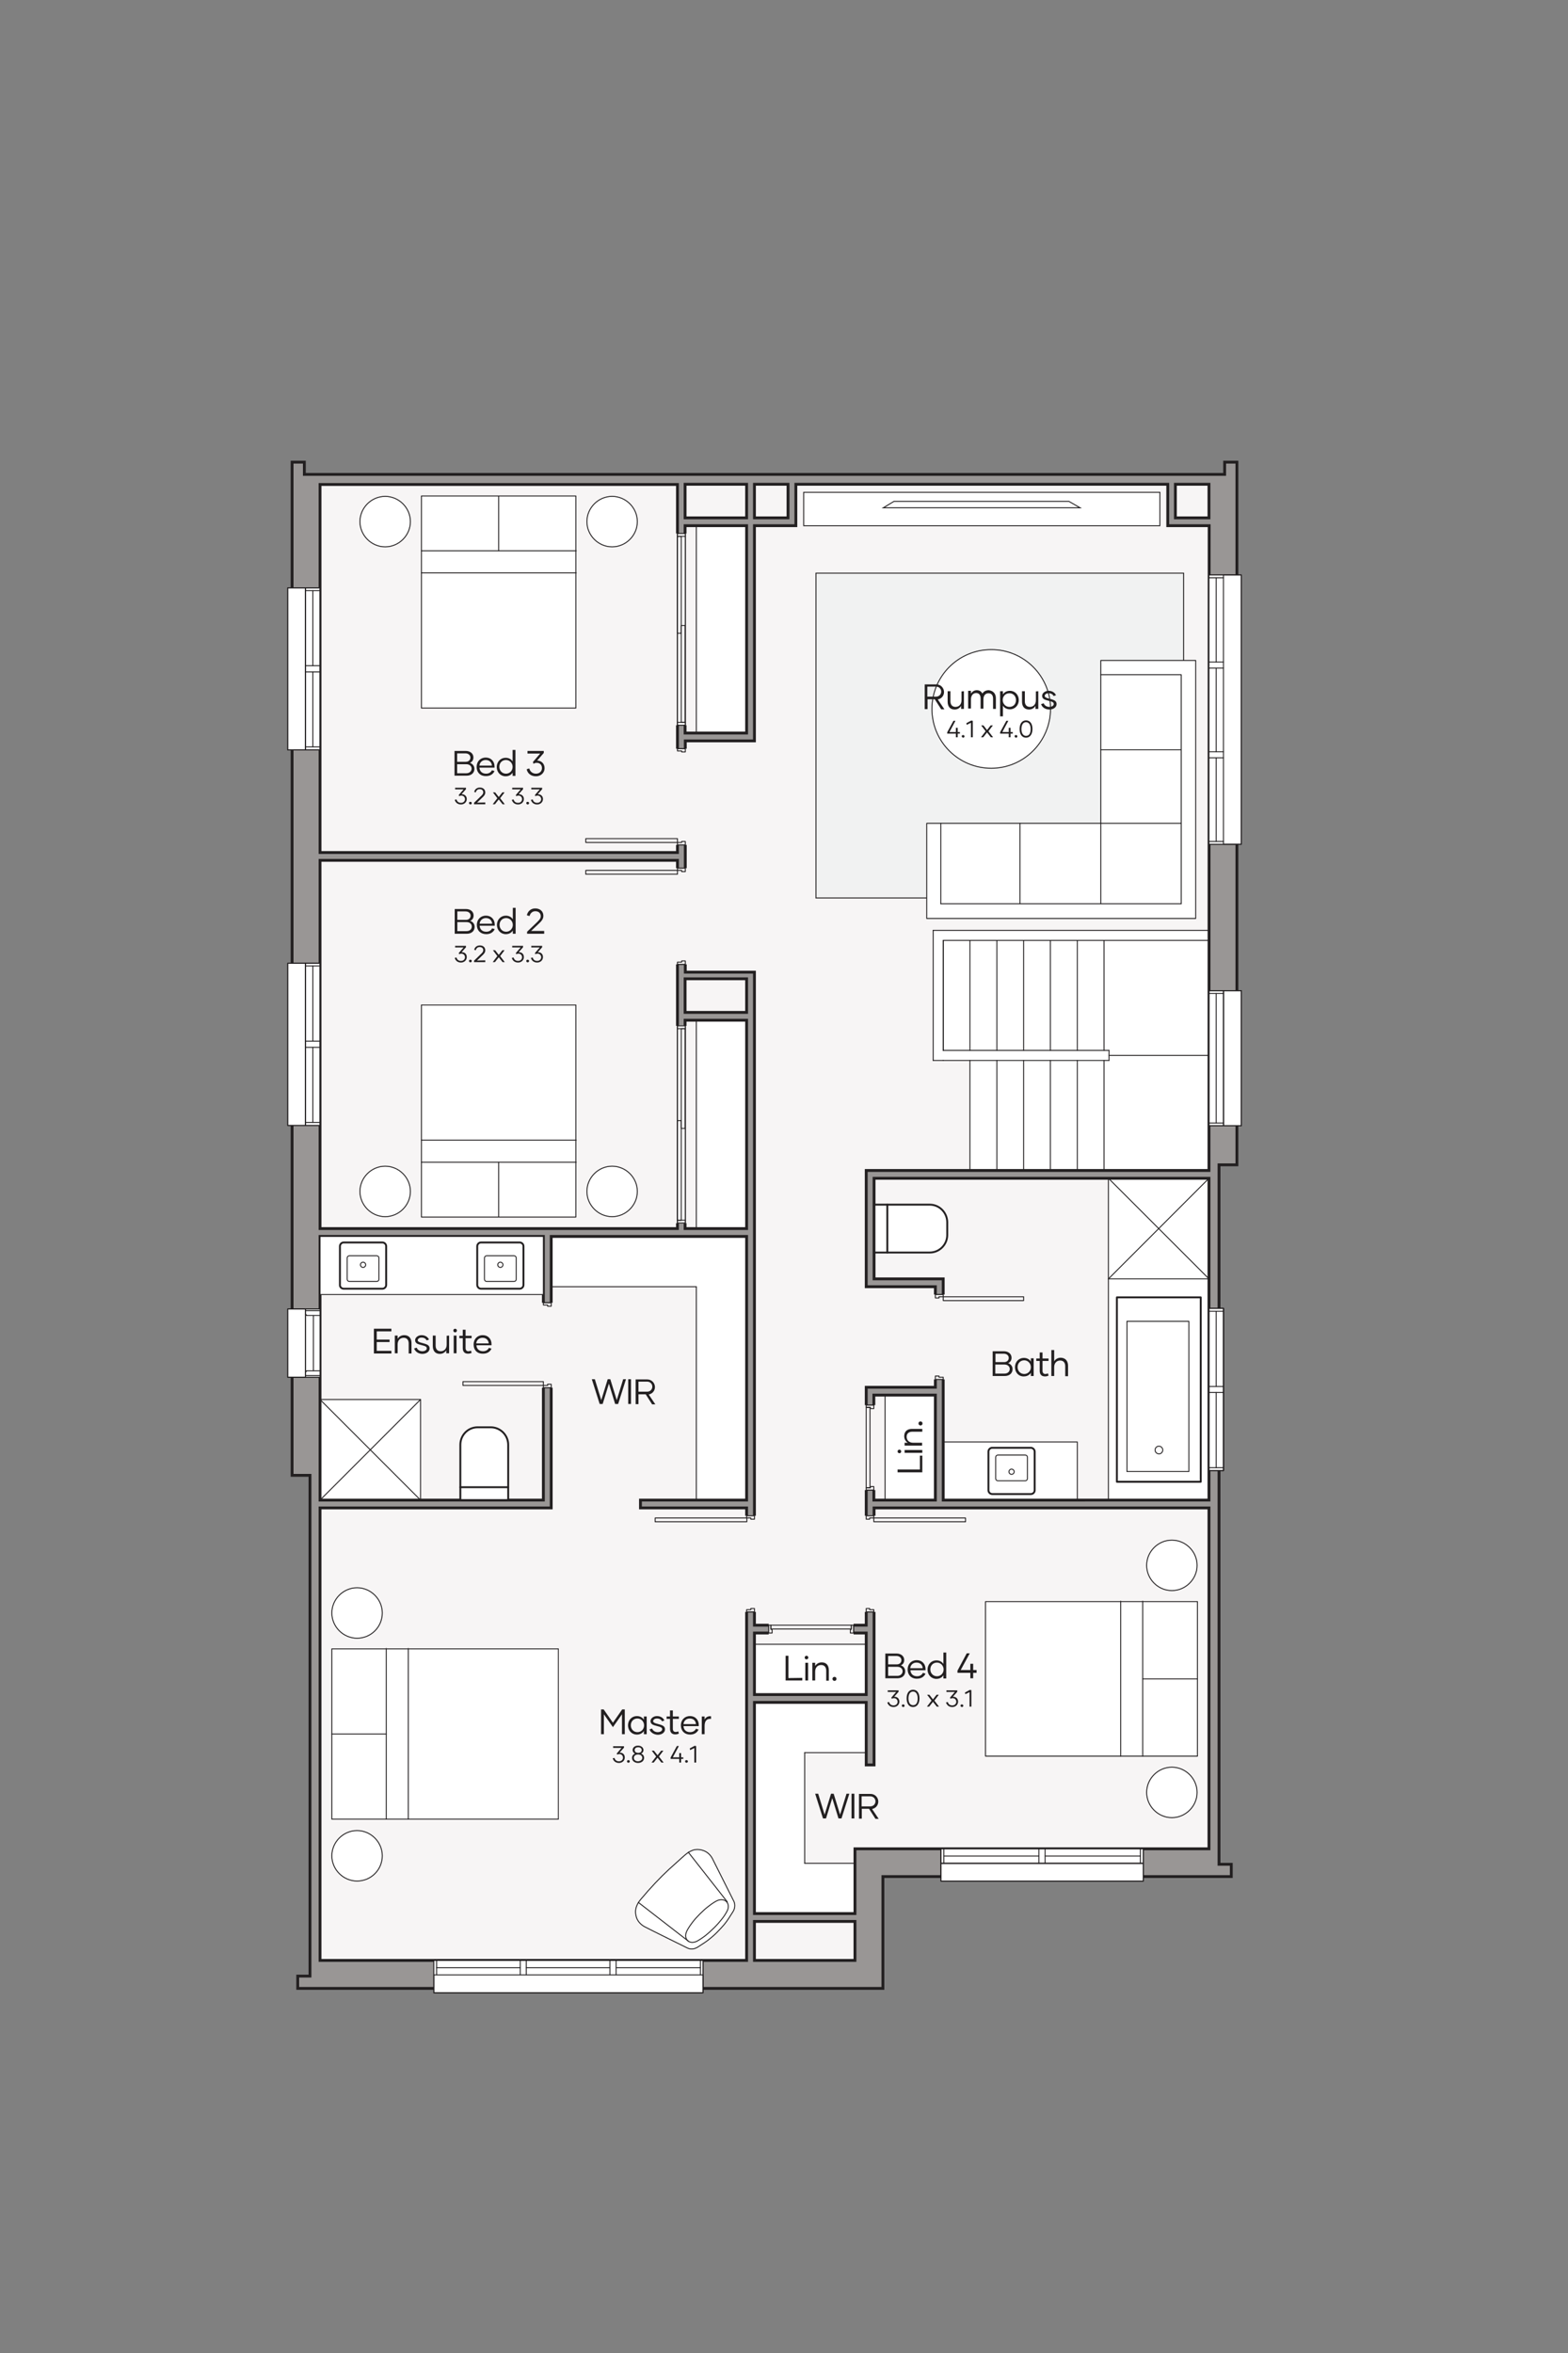<?xml version="1.0" encoding="utf-8"?>
<!-- Generator: Adobe Illustrator 26.5.0, SVG Export Plug-In . SVG Version: 6.00 Build 0)  -->
<svg version="1.1" id="Layer_1" xmlns="http://www.w3.org/2000/svg" xmlns:xlink="http://www.w3.org/1999/xlink" x="0px" y="0px"
	 viewBox="0 0 780 1170" style="enable-background:new 0 0 780 1170;" xml:space="preserve">
<rect x="0" y="0" width="780" height="1170" fill="#808080" stroke="none"/>
<style type="text/css">
	.st0{fill:#FFFFFF;stroke:#221F20;stroke-width:0.24;stroke-linecap:round;stroke-linejoin:round;stroke-miterlimit:10;}
	.st1{fill:none;stroke:#221F20;stroke-width:0.24;stroke-linecap:round;stroke-linejoin:round;stroke-miterlimit:10;}
	.st2{fill:none;}
	.st3{fill:#F7F5F5;}
	.st4{fill:#FFFFFF;}
	.st5{fill-rule:evenodd;clip-rule:evenodd;fill:#999695;stroke:#221F20;stroke-width:1.411;stroke-miterlimit:10;}
	.st6{fill:none;stroke:#221F20;stroke-width:0.47;stroke-linecap:round;stroke-linejoin:round;stroke-miterlimit:10;}
	
		.st7{fill:#FFFFFF;stroke:#221F20;stroke-width:0.941;stroke-linecap:round;stroke-linejoin:round;stroke-miterlimit:10;stroke-dasharray:1960,1960;}
	
		.st8{fill:none;stroke:#221F20;stroke-width:0.941;stroke-linecap:round;stroke-linejoin:round;stroke-miterlimit:10;stroke-dasharray:1960,1960;}
	.st9{fill:none;stroke:#221F20;stroke-width:0.941;stroke-linecap:round;stroke-linejoin:round;stroke-miterlimit:10;}
	.st10{fill:#FFFFFF;stroke:#221F20;stroke-width:0.47;stroke-linecap:round;stroke-linejoin:round;stroke-miterlimit:10;}
	.st11{fill:#F1F2F2;stroke:#221F20;stroke-width:0.47;stroke-miterlimit:10;}
	.st12{fill:#FFFFFF;stroke:#221F20;stroke-width:0.47;stroke-miterlimit:10;}
	.st13{fill:#221F20;}
</style>
<symbol  id="MASTER_KING_SIZED_BED" viewBox="-37.4 -30.3 74.7 60.6">
	<g>
		<g>
			<path class="st0" d="M-37.2,20.9c0,3.5,2.9,6.4,6.4,6.4s6.4-2.9,6.4-6.4s-2.9-6.4-6.4-6.4S-37.2,17.3-37.2,20.9"/>
			<path class="st0" d="M24.4,20.9c0,3.5,2.9,6.4,6.4,6.4s6.4-2.9,6.4-6.4s-2.9-6.4-6.4-6.4C27.3,14.5,24.4,17.3,24.4,20.9"/>
			<g>
				<rect x="-21.5" y="-30.2" class="st0" width="43.2" height="57.5"/>
				<line class="st1" x1="-21.5" y1="7.9" x2="21.8" y2="7.9"/>
				<line class="st1" x1="-21.5" y1="13.5" x2="21.8" y2="13.5"/>
				<line class="st1" x1="0.1" y1="13.5" x2="0.1" y2="27.3"/>
			</g>
		</g>
		<rect x="-1.4" y="27.3" class="st2" width="3" height="3"/>
	</g>
</symbol>
<symbol  id="MASTER_QUEEN_SIZED_BED" viewBox="-35.4 -28.4 70.7 56.9">
	<g>
		<g>
			<path class="st0" d="M35.2,19c0,3.5-2.9,6.4-6.4,6.4s-6.4-2.9-6.4-6.4s2.9-6.4,6.4-6.4S35.2,15.5,35.2,19"/>
			<path class="st0" d="M-22.4,19c0,3.5-2.9,6.4-6.4,6.4s-6.4-2.9-6.4-6.4s2.9-6.4,6.4-6.4C-25.3,12.6-22.4,15.5-22.4,19"/>
			<g>
				<rect x="-19.6" y="-28.3" class="st0" width="39.2" height="53.8"/>
				<line class="st1" x1="-19.6" y1="11.6" x2="19.7" y2="11.6"/>
				<line class="st1" x1="-19.6" y1="6" x2="19.7" y2="6"/>
				<line class="st1" x1="0" y1="11.6" x2="0" y2="25.4"/>
			</g>
		</g>
		<rect x="-1.6" y="25.4" class="st2" width="3" height="3"/>
	</g>
</symbol>
<g id="_x33_25_x5F_base">
	<g>
		<g>
			<rect x="154.2" y="235.9" class="st3" width="452.3" height="697.3"/>
			<rect x="154.4" y="903.2" class="st3" width="284.7" height="84.9"/>
		</g>
		<rect x="159.2" y="695.9" class="st4" width="50" height="50"/>
		<rect x="274.2" y="614.8" class="st4" width="97.2" height="25.1"/>
		<rect x="346.4" y="635.9" class="st4" width="25" height="110"/>
		<rect x="346.4" y="507.3" class="st4" width="25" height="103.6"/>
		<rect x="440.3" y="693.7" class="st4" width="25" height="52.2"/>
		<rect x="375.3" y="817.6" class="st4" width="55.6" height="25"/>
		<rect x="375.3" y="846.5" class="st4" width="55.6" height="25"/>
		<rect x="375.3" y="926.5" class="st4" width="50" height="25"/>
		<rect x="375.3" y="859" class="st4" width="25" height="76.4"/>
		<rect x="346.4" y="261.4" class="st4" width="25" height="103.1"/>
		<rect x="464.2" y="462.6" class="st4" width="137.2" height="64.7"/>
		<rect x="482.5" y="514.6" class="st4" width="118.9" height="67.5"/>
		<rect x="551.4" y="585.9" class="st4" width="50" height="160"/>
		<g id="WIPEOUT_00000065049304136754688720000000719969441367799445_">
			<rect x="469.2" y="717" class="st4" width="66.7" height="28.9"/>
		</g>
		<g id="HATCH_00000119797787343298626420000002352037345782540440_">
			<path class="st5" d="M615.3,229.8h-6.1v6.1H151.4v-6.1h-6.1v503.8h8.9v249h-6.1v6.1h291.1v-55.6h173.3V927h-6.1V579.2h8.9
				L615.3,229.8L615.3,229.8z M601.4,582H430.9v57.8h34.4v50h-34.4v118.3h-55.6V483.4h-34.4v-115h34.4v-107h20.6v-20.6h185v20.6
				h20.6L601.4,582L601.4,582z M601.4,257.5h-16.7v-16.7h16.7V257.5z M392,257.5h-16.7v-16.7H392V257.5z M371.4,364.5h-30.6V261.4
				h30.6V364.5z M601.4,585.9v160H469.2v-110h-34.4v-50H601.4z M371.4,257.5h-30.6v-16.7h30.6V257.5z M337,423.9H159.2v-183H337
				V423.9z M371.4,486.7v16.7h-30.6v-16.7H371.4z M337,427.8v183.1H159.2V427.8H337z M371.4,507.3v103.6h-30.6V507.3H371.4z
				 M371.4,614.8v131.1h-52.8v3.9h52.8v225H159.2v-225h115v-135L371.4,614.8L371.4,614.8z M465.3,693.7v52.2h-30.6v-52.2H465.3z
				 M601.4,749.8v169.5H425.3v32.2h-50v-105h55.6v31.1h3.9V749.8H601.4z M270.3,614.8v131.1H159.2V614.8H270.3z M430.9,812v30.6
				h-55.6V812H430.9z M425.3,955.4v19.4h-50v-19.4H425.3z"/>
		</g>
		<g id="WIPEOUT_00000002353590488499816640000010388602386730689173_">
			<rect x="329.4" y="265.3" class="st3" width="14.9" height="95.3"/>
		</g>
		<g id="WIPEOUT_00000014613489321930001930000010663429609386771902_">
			<rect x="329.5" y="510.1" class="st3" width="14.9" height="98.1"/>
		</g>
		<rect x="337" y="510.1" class="st4" width="3.9" height="98.1"/>
		<rect x="337" y="265.3" class="st4" width="3.9" height="95.3"/>
		<g id="LINE_00000114043801647902503180000012930174251518926245_">
			<line class="st6" x1="601.4" y1="585.9" x2="601.4" y2="745.9"/>
		</g>
		<g id="LINE_00000152258279521059336040000014713308909247239313_">
			<line class="st6" x1="606.4" y1="579.2" x2="606.4" y2="927"/>
		</g>
		<g id="LINE_00000003785509302748669010000008215271757460254904_">
			<line class="st6" x1="434.7" y1="749.8" x2="434.7" y2="877.6"/>
		</g>
		<g id="LINE_00000017516148394220814250000012180137494012517257_">
			<line class="st6" x1="154.2" y1="733.3" x2="154.2" y2="982.6"/>
		</g>
		<g id="LINE_00000178921155326843584960000014526422714753650306_">
			<line class="st6" x1="425.3" y1="919.3" x2="601.4" y2="919.3"/>
		</g>
		<g id="LINE_00000057142471777403915170000009456335681823391674_">
			<line class="st6" x1="375.3" y1="808.1" x2="430.9" y2="808.1"/>
		</g>
		<g id="LINE_00000171712282772424482390000002368198222494279073_">
			<line class="st6" x1="375.3" y1="812" x2="430.9" y2="812"/>
		</g>
		<g id="LINE_00000021106022891884041030000010893268537308240544_">
			<line class="st6" x1="375.3" y1="842.6" x2="430.9" y2="842.6"/>
		</g>
		<g id="LINE_00000088103483877520123990000015506556352091610290_">
			<line class="st6" x1="375.3" y1="817.6" x2="430.9" y2="817.6"/>
		</g>
		<g id="LINE_00000036938701963230820950000004457360880283638666_">
			<line class="st6" x1="375.3" y1="846.5" x2="430.9" y2="846.5"/>
		</g>
		<g id="LINE_00000167372966995240695140000008598633668129763974_">
			<line class="st6" x1="400.3" y1="871.5" x2="430.9" y2="871.5"/>
		</g>
		<g id="LINE_00000150095097739267773950000015512356314002832032_">
			<line class="st6" x1="434.7" y1="749.8" x2="601.4" y2="749.8"/>
		</g>
		<g id="LINE_00000012443124057875580320000003322738964212402104_">
			<line class="st6" x1="434.7" y1="745.9" x2="465.3" y2="745.9"/>
		</g>
		<g id="LINE_00000067194246991790050160000009893986080135466887_">
			<line class="st6" x1="469.2" y1="745.9" x2="601.4" y2="745.9"/>
		</g>
		<g id="LINE_00000127010948217992433260000008877326253364938883_">
			<line class="st6" x1="434.7" y1="693.7" x2="465.3" y2="693.7"/>
		</g>
		<g id="LINE_00000010993695108272503420000017952471248691481227_">
			<line class="st6" x1="430.9" y1="689.8" x2="465.3" y2="689.8"/>
		</g>
		<g id="LINE_00000162316027831163684630000003019509383542032045_">
			<line class="st6" x1="159.2" y1="749.8" x2="274.2" y2="749.8"/>
		</g>
		<g id="LINE_00000051356410164824041820000003770620887318389126_">
			<line class="st6" x1="318.6" y1="749.8" x2="371.4" y2="749.8"/>
		</g>
		<g id="LINE_00000100347872932570087420000008459440231981225869_">
			<line class="st6" x1="159.2" y1="745.9" x2="270.3" y2="745.9"/>
		</g>
		<g id="LINE_00000125581428707185077120000008399113710414385333_">
			<line class="st6" x1="318.6" y1="745.9" x2="371.4" y2="745.9"/>
		</g>
		<g id="LINE_00000168804719983272084900000016217295169701570453_">
			<line class="st6" x1="159.2" y1="614.8" x2="270.3" y2="614.8"/>
		</g>
		<g id="LINE_00000029726899991719404500000013149000797833861281_">
			<line class="st6" x1="274.2" y1="614.8" x2="371.4" y2="614.8"/>
		</g>
		<g id="LINE_00000118362087236425841620000015429358735877992074_">
			<line class="st6" x1="274.2" y1="639.8" x2="346.4" y2="639.8"/>
		</g>
		<g id="LINE_00000054265253995442699040000007126889582110514321_">
			<line class="st6" x1="159.2" y1="610.9" x2="337" y2="610.9"/>
		</g>
		<g id="LINE_00000158735044825484924290000003038055357787031464_">
			<line class="st6" x1="340.9" y1="610.9" x2="371.4" y2="610.9"/>
		</g>
		<g id="LINE_00000054259839568620903200000015685950955859408770_">
			<line class="st6" x1="340.9" y1="503.4" x2="371.4" y2="503.4"/>
		</g>
		<g id="LINE_00000121968375617960518660000013033699331795588248_">
			<line class="st6" x1="340.9" y1="507.3" x2="371.4" y2="507.3"/>
		</g>
		<g id="LINE_00000151515483924193140100000009105836126360704915_">
			<line class="st6" x1="340.9" y1="486.7" x2="371.4" y2="486.7"/>
		</g>
		<g id="LINE_00000170992213605155097290000003874752582388647603_">
			<line class="st6" x1="340.9" y1="483.4" x2="375.3" y2="483.4"/>
		</g>
		<g id="LINE_00000004504970575886661730000016441941005357293699_">
			<line class="st6" x1="159.2" y1="427.8" x2="337" y2="427.8"/>
		</g>
		<g id="LINE_00000032647376876418652260000017311561030140443812_">
			<line class="st6" x1="159.2" y1="423.9" x2="337" y2="423.9"/>
		</g>
		<g id="LINE_00000132068989439292823930000010694572264159570305_">
			<line class="st6" x1="159.2" y1="240.9" x2="337" y2="240.9"/>
		</g>
		<g id="LINE_00000039098406078673591100000004251619818261737131_">
			<line class="st6" x1="340.9" y1="240.9" x2="371.4" y2="240.9"/>
		</g>
		<g id="LINE_00000120519107398217691140000001289036974718757020_">
			<line class="st6" x1="340.9" y1="364.5" x2="371.4" y2="364.5"/>
		</g>
		<g id="LINE_00000172412594171266976300000012937604035069314696_">
			<line class="st6" x1="340.9" y1="368.4" x2="375.3" y2="368.4"/>
		</g>
		<g id="LINE_00000090255805780111976770000001550823894486216877_">
			<line class="st6" x1="371.4" y1="261.4" x2="371.4" y2="364.5"/>
		</g>
		<g id="LINE_00000142156991637726923400000008947834900081538720_">
			<line class="st6" x1="371.4" y1="610.9" x2="371.4" y2="507.3"/>
		</g>
		<g id="LINE_00000178917728504118266510000008171128262055619225_">
			<line class="st6" x1="371.4" y1="503.4" x2="371.4" y2="486.7"/>
		</g>
		<g id="LINE_00000071548257485667751470000018145414253173081535_">
			<line class="st6" x1="371.4" y1="614.8" x2="371.4" y2="745.9"/>
		</g>
		<g id="LINE_00000111193518982055432830000002588850796735919255_">
			<line class="st6" x1="346.4" y1="639.8" x2="346.4" y2="745.9"/>
		</g>
		<g id="LINE_00000178195474642408454000000011160371658228722064_">
			<line class="st6" x1="371.4" y1="749.8" x2="371.4" y2="974.8"/>
		</g>
		<g id="LINE_00000153682824861573293470000014472625825724792730_">
			<line class="st6" x1="601.4" y1="261.4" x2="601.4" y2="582"/>
		</g>
		<g id="LINE_00000134222803452029555380000009267355473293973651_">
			<line class="st6" x1="601.4" y1="749.8" x2="601.4" y2="919.3"/>
		</g>
		<g id="LINE_00000138568884359491119750000001456976310540606613_">
			<line class="st6" x1="434.7" y1="585.9" x2="434.7" y2="635.9"/>
		</g>
		<g id="LINE_00000031895815928703582780000009083269308419693487_">
			<line class="st6" x1="434.7" y1="693.7" x2="434.7" y2="745.9"/>
		</g>
		<g id="LINE_00000138551024782485387430000006517348245190747045_">
			<line class="st6" x1="465.3" y1="639.8" x2="465.3" y2="689.8"/>
		</g>
		<g id="LINE_00000119085284103918679340000004763879487490853771_">
			<line class="st6" x1="465.3" y1="693.7" x2="465.3" y2="745.9"/>
		</g>
		<g id="LINE_00000080900175273612559510000009114669830135441328_">
			<line class="st6" x1="440.3" y1="693.7" x2="440.3" y2="745.9"/>
		</g>
		<g id="LINE_00000172427699988730082280000001144399823202198657_">
			<line class="st6" x1="469.2" y1="635.9" x2="469.2" y2="745.9"/>
		</g>
		<g id="LINE_00000089570539207244967440000011194020425438865814_">
			<line class="st6" x1="430.9" y1="582" x2="430.9" y2="639.8"/>
		</g>
		<g id="LINE_00000060004628398528685310000007719926141253109411_">
			<line class="st6" x1="430.9" y1="689.8" x2="430.9" y2="808.1"/>
		</g>
		<g id="LINE_00000043440742761758101800000013637484531847771016_">
			<line class="st6" x1="151.4" y1="235.9" x2="609.2" y2="235.9"/>
		</g>
		<g id="LINE_00000042708697652113305020000012247729269186057111_">
			<line class="st6" x1="159.2" y1="240.9" x2="159.2" y2="423.9"/>
		</g>
		<g id="LINE_00000021095142293642480040000010775208692267191461_">
			<line class="st6" x1="159.2" y1="427.8" x2="159.2" y2="610.9"/>
		</g>
		<g id="LINE_00000018935673560274355930000012665242713758579128_">
			<line class="st6" x1="159.2" y1="614.8" x2="159.2" y2="745.9"/>
		</g>
		<g id="LINE_00000172432624273995444630000017318640547571343522_">
			<line class="st6" x1="270.3" y1="614.8" x2="270.3" y2="745.9"/>
		</g>
		<g id="LINE_00000045619427879658676050000008246493015312832389_">
			<line class="st6" x1="274.2" y1="614.8" x2="274.2" y2="749.8"/>
		</g>
		<g id="LINE_00000152229380255561678300000000834794058792194991_">
			<line class="st6" x1="318.6" y1="745.9" x2="318.6" y2="749.8"/>
		</g>
		<g id="LINE_00000135684510228659679670000016062764096425542816_">
			<line class="st6" x1="159.2" y1="749.8" x2="159.2" y2="974.8"/>
		</g>
		<g id="LINE_00000152261774080384827390000008828628791367295167_">
			<line class="st6" x1="337" y1="240.9" x2="337" y2="423.9"/>
		</g>
		<g id="LINE_00000020378950064237798330000014258311949186556326_">
			<line class="st6" x1="337" y1="427.8" x2="337" y2="610.9"/>
		</g>
		<g id="LINE_00000033357200530161616130000009969312050594674344_">
			<line class="st6" x1="340.9" y1="261.4" x2="340.9" y2="364.5"/>
		</g>
		<g id="LINE_00000141439415187690067230000011417319645245895844_">
			<line class="st6" x1="340.9" y1="368.4" x2="340.9" y2="483.4"/>
		</g>
		<g id="LINE_00000080920585911853949770000005983153075819716227_">
			<line class="st6" x1="340.9" y1="610.9" x2="340.9" y2="507.3"/>
		</g>
		<g id="LINE_00000023997224372262519000000002554511577497144742_">
			<line class="st6" x1="340.9" y1="503.4" x2="340.9" y2="486.7"/>
		</g>
		<g id="LINE_00000067920655613580526320000008910034258814005949_">
			<line class="st6" x1="375.3" y1="261.4" x2="375.3" y2="368.4"/>
		</g>
		<g id="LINE_00000049185412120386956910000012571081917508684174_">
			<line class="st6" x1="375.3" y1="483.4" x2="375.3" y2="808.1"/>
		</g>
		<g id="LINE_00000083061583182208199570000003927811161561175701_">
			<line class="st6" x1="375.3" y1="812" x2="375.3" y2="842.6"/>
		</g>
		<g id="LINE_00000105387623710234581280000011873404431415938999_">
			<line class="st6" x1="375.3" y1="846.5" x2="375.3" y2="951.5"/>
		</g>
		<g id="LINE_00000096027656963397761610000000344625051490913700_">
			<line class="st6" x1="375.3" y1="955.4" x2="375.3" y2="974.8"/>
		</g>
		<g id="LINE_00000064346012207966799570000009061713752689921170_">
			<line class="st6" x1="400.3" y1="871.5" x2="400.3" y2="926.5"/>
		</g>
		<g id="LINE_00000053532269085336825600000005394197760377197747_">
			<line class="st6" x1="430.9" y1="812" x2="430.9" y2="842.6"/>
		</g>
		<g id="LINE_00000104700653894497281600000014808220171139535760_">
			<line class="st6" x1="430.9" y1="846.5" x2="430.9" y2="877.6"/>
		</g>
		<g id="LINE_00000052825806815988515780000004271183303319360652_">
			<line class="st6" x1="425.3" y1="919.3" x2="425.3" y2="951.5"/>
		</g>
		<g id="LINE_00000043425291146161351220000004545942110216307352_">
			<line class="st6" x1="425.3" y1="955.4" x2="425.3" y2="974.8"/>
		</g>
		<g id="LINE_00000051368068932460582200000007590567669037911732_">
			<line class="st6" x1="430.9" y1="582" x2="601.4" y2="582"/>
		</g>
		<g id="LINE_00000093168016895649675640000000928900813419197592_">
			<line class="st6" x1="434.7" y1="585.9" x2="601.4" y2="585.9"/>
		</g>
		<g id="LINE_00000082333986442913083740000001323382444608683707_">
			<line class="st6" x1="434.7" y1="635.9" x2="469.2" y2="635.9"/>
		</g>
		<g id="LINE_00000028318590033444594320000015518020085148934541_">
			<line class="st6" x1="430.9" y1="639.8" x2="465.3" y2="639.8"/>
		</g>
		<g id="LINE_00000049185175613254492130000015529408159511656091_">
			<line class="st6" x1="346.4" y1="261.4" x2="346.4" y2="364.5"/>
		</g>
		<g id="LINE_00000101067701922029348780000001938119027020231819_">
			<line class="st6" x1="346.4" y1="507.3" x2="346.4" y2="610.9"/>
		</g>
		<g id="LINE_00000081609229642339696060000000956344424510456999_">
			<line class="st6" x1="371.4" y1="753.7" x2="375.3" y2="753.7"/>
		</g>
		<g id="LINE_00000079452237185467220570000007705662008589755583_">
			<line class="st6" x1="371.4" y1="801.5" x2="375.3" y2="801.5"/>
		</g>
		<g id="LINE_00000138573863177497809540000017969074486567521181_">
			<line class="st6" x1="434.7" y1="753.7" x2="430.9" y2="753.7"/>
		</g>
		<g id="LINE_00000069398964622427410160000011013807619153313678_">
			<line class="st6" x1="434.7" y1="801.5" x2="430.9" y2="801.5"/>
		</g>
		<g id="LINE_00000134225885922915289650000009007776628362097320_">
			<line class="st6" x1="469.2" y1="643.7" x2="465.3" y2="643.7"/>
		</g>
		<g id="LINE_00000084508674097250747020000015399371443631152016_">
			<line class="st6" x1="469.2" y1="685.9" x2="465.3" y2="685.9"/>
		</g>
		<g id="LINE_00000152249474359660023090000013468211587499696524_">
			<line class="st6" x1="337" y1="431.7" x2="340.9" y2="431.7"/>
		</g>
		<g id="LINE_00000003072175464580869530000017252261490771506581_">
			<line class="st6" x1="337" y1="479.5" x2="340.9" y2="479.5"/>
		</g>
		<g id="LINE_00000137824136457092359490000014776171403638396832_">
			<line class="st6" x1="337" y1="420.1" x2="340.9" y2="420.1"/>
		</g>
		<g id="LINE_00000049910757933060529830000017214042153011716757_">
			<line class="st6" x1="337" y1="372.3" x2="340.9" y2="372.3"/>
		</g>
		<g id="LINE_00000070835039145258065940000001888985797249524616_">
			<line class="st6" x1="270.3" y1="690" x2="274.2" y2="690"/>
		</g>
		<g id="LINE_00000011021217032287242400000014894299495023173776_">
			<line class="st6" x1="270.3" y1="647.8" x2="274.2" y2="647.8"/>
		</g>
		<g id="LINE_00000119817391585409117130000004357701410970257564_">
			<line class="st6" x1="425.3" y1="974.8" x2="375.3" y2="974.8"/>
		</g>
		<g id="LINE_00000088823737090151108790000012858751816021679776_">
			<line class="st6" x1="425.3" y1="955.4" x2="375.3" y2="955.4"/>
		</g>
		<g id="LINE_00000041988162054563036240000001468546924322072199_">
			<line class="st6" x1="425.3" y1="951.5" x2="375.3" y2="951.5"/>
		</g>
		<g id="LINE_00000157991857162375344140000015643536144198726831_">
			<line class="st6" x1="425.3" y1="926.5" x2="400.3" y2="926.5"/>
		</g>
		<g id="LINE_00000075868322816513213420000002088777317193003409_">
			<line class="st6" x1="371.4" y1="974.8" x2="159.2" y2="974.8"/>
		</g>
		<g id="LINE_00000010990328190870519850000014508376979177520803_">
			<line class="st6" x1="464.2" y1="462.6" x2="601.4" y2="462.6"/>
		</g>
		<g id="LINE_00000065753993570631920090000005094789255181903000_">
			<line class="st6" x1="469.2" y1="467.6" x2="601.4" y2="467.6"/>
		</g>
		<g id="LINE_00000087373443296436830650000015112836945306732469_">
			<line class="st6" x1="464.2" y1="527.3" x2="464.2" y2="462.6"/>
		</g>
		<g id="LINE_00000156566427794875222950000003152785611381882552_">
			<line class="st6" x1="469.2" y1="522.3" x2="469.2" y2="467.6"/>
		</g>
		<g id="LINE_00000087373072221398345930000017533977178206376877_">
			<line class="st6" x1="469.2" y1="527.3" x2="464.2" y2="527.3"/>
		</g>
		<g id="LINE_00000098199135475774489530000001483317224142636206_">
			<line class="st6" x1="469.2" y1="527.3" x2="551.7" y2="527.3"/>
		</g>
		<g id="LINE_00000041259429554472597360000007913743776643145092_">
			<line class="st6" x1="551.7" y1="527.3" x2="551.7" y2="522.3"/>
		</g>
		<g id="LINE_00000183245929162836406160000007607509738818587283_">
			<line class="st6" x1="551.7" y1="522.3" x2="469.2" y2="522.3"/>
		</g>
		<g id="LINE_00000067933992470738765780000007084597874067739309_">
			<line class="st6" x1="430.9" y1="698.7" x2="434.7" y2="698.7"/>
		</g>
		<g id="LINE_00000030459918985103970930000011908929156523656581_">
			<line class="st6" x1="430.9" y1="740.9" x2="434.7" y2="740.9"/>
		</g>
		<g id="LINE_00000057121427968739505310000014918723956315771023_">
			<line class="st6" x1="434.7" y1="877.6" x2="430.9" y2="877.6"/>
		</g>
		<g id="LINE_00000079468245107481346700000007191631118858424244_">
			<line class="st6" x1="424.6" y1="808.1" x2="424.6" y2="812"/>
		</g>
		<g id="LINE_00000006670122172718829570000008748486852743817107_">
			<line class="st6" x1="382.4" y1="808.1" x2="382.4" y2="812"/>
		</g>
		<g id="LINE_00000031198083260079444590000014588106643215817126_">
			<line class="st6" x1="614.8" y1="559.8" x2="601.4" y2="559.8"/>
		</g>
		<g id="LINE_00000065787000331237875660000015930174114820005024_">
			<line class="st6" x1="614.8" y1="492.6" x2="601.4" y2="492.6"/>
		</g>
		<g id="LINE_00000056418324802454747670000016869431891362542518_">
			<line class="st6" x1="145.8" y1="650.9" x2="159.2" y2="650.9"/>
		</g>
		<g id="LINE_00000152969798351861858840000005614419155263277229_">
			<line class="st6" x1="145.8" y1="684.8" x2="159.2" y2="684.8"/>
		</g>
		<g id="LINE_00000075847166298510942640000007644992571977730195_">
			<line class="st6" x1="145.8" y1="559.5" x2="159.2" y2="559.5"/>
		</g>
		<g id="LINE_00000014607995572720686960000017121274045524655030_">
			<line class="st6" x1="145.8" y1="479" x2="159.2" y2="479"/>
		</g>
		<g id="LINE_00000088812349275419240950000008753438277662952609_">
			<line class="st6" x1="145.8" y1="372.8" x2="159.2" y2="372.8"/>
		</g>
		<g id="LINE_00000111183045362545816300000006107114948925116813_">
			<line class="st6" x1="145.8" y1="292.3" x2="159.2" y2="292.3"/>
		</g>
		<g id="LINE_00000151529108709692360470000002352279334078129324_">
			<line class="st6" x1="468.1" y1="932.6" x2="468.1" y2="919.3"/>
		</g>
		<g id="LINE_00000056423081243481340950000008759159846383396491_">
			<line class="st6" x1="568.6" y1="932.6" x2="568.6" y2="919.3"/>
		</g>
		<g id="LINE_00000039832940192408022140000002924566994801854385_">
			<line class="st6" x1="215.8" y1="988.1" x2="215.8" y2="974.8"/>
		</g>
		<g id="LINE_00000023269383946375508580000015519466691911461532_">
			<line class="st6" x1="349.7" y1="988.1" x2="349.7" y2="974.8"/>
		</g>
		<g id="LINE_00000093896870804123334440000005481333341775962552_">
			<line class="st6" x1="608.6" y1="731.2" x2="601.4" y2="731.2"/>
		</g>
		<g id="LINE_00000085943319192975061190000010058949602725643192_">
			<line class="st6" x1="608.6" y1="650.6" x2="601.4" y2="650.6"/>
		</g>
		<g id="LINE_00000123427180196427182980000003070059253007835803_">
			<line class="st6" x1="614.8" y1="419.8" x2="601.4" y2="419.8"/>
		</g>
		<g id="LINE_00000037655115216946285180000000888332467283274122_">
			<line class="st6" x1="614.8" y1="285.9" x2="601.4" y2="285.9"/>
		</g>
		<g id="LINE_00000047035052064310661270000016462296245445124250_">
			<line class="st6" x1="375.3" y1="240.9" x2="392" y2="240.9"/>
		</g>
		<g id="LINE_00000076583418469038883980000005628754091925331900_">
			<line class="st6" x1="395.9" y1="240.9" x2="580.9" y2="240.9"/>
		</g>
		<g id="LINE_00000021088682907185368790000013018295901479675061_">
			<line class="st6" x1="584.8" y1="240.9" x2="601.4" y2="240.9"/>
		</g>
		<g id="LINE_00000120536103813065708410000017271758903110038666_">
			<line class="st6" x1="375.3" y1="257.5" x2="392" y2="257.5"/>
		</g>
		<g id="LINE_00000065779287975410889280000000592963947073397638_">
			<line class="st6" x1="584.8" y1="257.5" x2="601.4" y2="257.5"/>
		</g>
		<g id="LINE_00000122717332668651411890000014732226076498455999_">
			<line class="st6" x1="375.3" y1="261.4" x2="395.9" y2="261.4"/>
		</g>
		<g id="LINE_00000017483978317545068570000013208518499292209591_">
			<line class="st6" x1="580.9" y1="261.4" x2="601.4" y2="261.4"/>
		</g>
		<g id="LINE_00000084526461508531583210000012226617117628203145_">
			<line class="st6" x1="340.9" y1="257.5" x2="371.4" y2="257.5"/>
		</g>
		<g id="LINE_00000024691862392520805330000015438417250458650779_">
			<line class="st6" x1="340.9" y1="261.4" x2="371.4" y2="261.4"/>
		</g>
		<g id="LINE_00000005978108518406175710000001579140292108921244_">
			<line class="st6" x1="371.4" y1="240.9" x2="371.4" y2="257.5"/>
		</g>
		<g id="LINE_00000005954779807769928230000003831457079827646089_">
			<line class="st6" x1="601.4" y1="240.9" x2="601.4" y2="257.5"/>
		</g>
		<g id="LINE_00000000912793015480644180000005336831846609956742_">
			<line class="st6" x1="584.8" y1="240.9" x2="584.8" y2="257.5"/>
		</g>
		<g id="LINE_00000128480378462370880230000005421829907094814131_">
			<line class="st6" x1="580.9" y1="240.9" x2="580.9" y2="261.4"/>
		</g>
		<g id="LINE_00000046315103966894829080000010727167782621431743_">
			<line class="st6" x1="340.9" y1="240.9" x2="340.9" y2="257.5"/>
		</g>
		<g id="LINE_00000034062362342845872260000004701418612707855509_">
			<line class="st6" x1="375.3" y1="240.9" x2="375.3" y2="257.5"/>
		</g>
		<g id="LINE_00000118394356091263712940000014574709331807076226_">
			<line class="st6" x1="392" y1="240.9" x2="392" y2="257.5"/>
		</g>
		<g id="LINE_00000170277702888029974970000014946377724395122852_">
			<line class="st6" x1="395.9" y1="240.9" x2="395.9" y2="261.4"/>
		</g>
		<g id="LINE_00000091696248066028598020000010278949205038880392_">
			<line class="st6" x1="145.3" y1="730.4" x2="145.3" y2="229.8"/>
		</g>
		<g id="LINE_00000039845215663225146660000000625514067745659570_">
			<line class="st6" x1="615.3" y1="229.8" x2="615.3" y2="579.2"/>
		</g>
		<g id="LINE_00000119088302929019768850000004206951314470154635_">
			<line class="st6" x1="612.5" y1="933.1" x2="439.2" y2="933.1"/>
		</g>
		<g id="LINE_00000163773166235952966820000006347658474691872398_">
			<line class="st6" x1="439.2" y1="933.1" x2="439.2" y2="988.7"/>
		</g>
		<g id="LINE_00000178923612958947578420000006313304372707982779_">
			<line class="st6" x1="615.3" y1="579.2" x2="606.4" y2="579.2"/>
		</g>
		<g id="LINE_00000112606309326156398870000003583159594950206642_">
			<line class="st6" x1="145.3" y1="733.6" x2="154.2" y2="733.6"/>
		</g>
		<g id="LINE_00000052084833516388398790000006751468303084169867_">
			<line class="st6" x1="439.2" y1="988.7" x2="148.1" y2="988.7"/>
		</g>
		<g id="LINE_00000078757053115407658360000016877609155019880861_">
			<line class="st6" x1="154.2" y1="982.6" x2="148.1" y2="982.6"/>
		</g>
		<g id="LINE_00000073701520957191763120000016307005359660297604_">
			<line class="st6" x1="148.1" y1="982.6" x2="148.1" y2="988.7"/>
		</g>
		<g id="LINE_00000178203818821639827400000000609982665849073559_">
			<line class="st6" x1="612.5" y1="933.1" x2="612.5" y2="927"/>
		</g>
		<g id="LINE_00000174597697588819755000000016021975082462774688_">
			<line class="st6" x1="612.5" y1="927" x2="606.4" y2="927"/>
		</g>
		<g id="LINE_00000080198232998433065270000011874338308359225241_">
			<line class="st6" x1="615.3" y1="229.8" x2="609.2" y2="229.8"/>
		</g>
		<g id="LINE_00000001628309566645224010000007921201252474257050_">
			<line class="st6" x1="609.2" y1="229.8" x2="609.2" y2="235.9"/>
		</g>
		<g id="LINE_00000147216768154233551790000001671224815563695028_">
			<line class="st6" x1="145.3" y1="229.8" x2="151.4" y2="229.8"/>
		</g>
		<g id="LINE_00000124126632141484050620000001216564166333215900_">
			<line class="st6" x1="151.4" y1="229.8" x2="151.4" y2="235.9"/>
		</g>
		<g id="LINE_00000034057621812537492220000010366408492153123221_">
			<line class="st6" x1="551.4" y1="635.9" x2="601.4" y2="585.9"/>
		</g>
		<g id="LINE_00000069357790338882799020000000791026103448127669_">
			<line class="st6" x1="601.4" y1="635.9" x2="551.4" y2="585.9"/>
		</g>
		<g id="LWPOLYLINE_00000040535111763934563360000004715362255562665648_">
			<polyline class="st6" points="601.4,635.9 551.4,635.9 551.4,585.9 			"/>
		</g>
		<g id="LINE_00000162315776299053153160000015124947921668383137_">
			<line class="st6" x1="209.2" y1="695.9" x2="159.2" y2="745.9"/>
		</g>
		<g id="LINE_00000017505300466593539520000003829314100733260470_">
			<line class="st6" x1="159.2" y1="695.9" x2="209.2" y2="745.9"/>
		</g>
		<g id="LWPOLYLINE_00000144313434724517157300000014808061102708774550_">
			<polyline class="st6" points="159.2,695.9 209.2,695.9 209.2,745.9 			"/>
		</g>
		<g id="LWPOLYLINE_00000065049433349225116930000009951479462083830452_">
			<rect x="469.2" y="717" class="st6" width="66.7" height="28.9"/>
		</g>
		<g id="WIPEOUT_00000152965943451489694870000017196359190816418707_">
			<rect x="159.2" y="614.8" class="st4" width="111.1" height="28.9"/>
		</g>
		<g id="LWPOLYLINE_00000047040556990882915820000012308482513064563390_">
			<rect x="159.2" y="614.8" class="st6" width="111.1" height="28.9"/>
		</g>
		<g id="LINE_00000047754594570780048750000017429977046967503784_">
			<line class="st6" x1="482.5" y1="467.6" x2="482.5" y2="522.3"/>
		</g>
		<g id="LINE_00000040555180761147652940000007232723448457176963_">
			<line class="st6" x1="482.5" y1="527.3" x2="482.5" y2="582"/>
		</g>
		<g id="LINE_00000093169343721092978340000004046400804355701637_">
			<line class="st6" x1="549.2" y1="527.3" x2="549.2" y2="582"/>
		</g>
		<g id="LINE_00000160187237950689193290000010628853370527167368_">
			<line class="st6" x1="535.9" y1="467.6" x2="535.9" y2="522.3"/>
		</g>
		<g id="LINE_00000060023692759460378250000005344257755610414468_">
			<line class="st6" x1="549.2" y1="467.6" x2="549.2" y2="522.3"/>
		</g>
		<g id="LINE_00000160907846849034860670000007550849979698819236_">
			<line class="st6" x1="535.9" y1="527.3" x2="535.9" y2="582"/>
		</g>
		<g id="LINE_00000093165714297403191730000005867208562402210727_">
			<line class="st6" x1="522.5" y1="527.3" x2="522.5" y2="582"/>
		</g>
		<g id="LINE_00000144318245372575451230000017086171196661166466_">
			<line class="st6" x1="509.2" y1="527.3" x2="509.2" y2="582"/>
		</g>
		<g id="LINE_00000062176659814054697200000011849782770835213965_">
			<line class="st6" x1="495.9" y1="527.3" x2="495.9" y2="582"/>
		</g>
		<g id="LINE_00000088839099864844772460000017565206884666939558_">
			<line class="st6" x1="522.5" y1="467.6" x2="522.5" y2="522.3"/>
		</g>
		<g id="LINE_00000039104682350457187890000010213806921111917974_">
			<line class="st6" x1="509.2" y1="467.6" x2="509.2" y2="522.3"/>
		</g>
		<g id="LINE_00000051364247865948163670000010407070353328347832_">
			<line class="st6" x1="495.9" y1="467.6" x2="495.9" y2="522.3"/>
		</g>
		<g id="LINE_00000018234848090506419620000018059184481649800587_">
			<line class="st6" x1="551.7" y1="524.8" x2="601.4" y2="524.8"/>
		</g>
		<g id="LINE_00000165199875864245986770000003326828033089443227_">
			<line class="st6" x1="469.2" y1="467.6" x2="469.2" y2="522.3"/>
		</g>
		<g id="WIPEOUT_00000005964001056316007050000005129282829995687301_">
			<rect x="362.6" y="753.7" class="st3" width="21.4" height="47.8"/>
		</g>
		<g id="LWPOLYLINE_00000039844666066294048170000000252625428543057820_">
			<rect x="325.9" y="754.8" class="st6" width="45.6" height="1.9"/>
		</g>
		<g id="LWPOLYLINE_00000057112215999685890370000017082994830818895005_">
			<polygon class="st6" points="375.3,753.7 375.3,755.4 373.5,755.4 373.5,754.8 371.4,754.8 371.4,753.7 			"/>
		</g>
		<g id="LWPOLYLINE_00000062896163895080037580000015033731397843549312_">
			<polygon class="st6" points="375.3,801.5 375.3,799.8 373.5,799.8 373.5,800.4 371.4,800.4 371.4,801.5 			"/>
		</g>
		<g id="WIPEOUT_00000088096332016627098230000014857657813442422150_">
			<rect x="420.8" y="753.7" class="st3" width="24" height="47.8"/>
		</g>
		<g id="LWPOLYLINE_00000100347570262150179070000008961873159535164572_">
			<rect x="434.7" y="754.8" class="st6" width="45.6" height="1.9"/>
		</g>
		<g id="LWPOLYLINE_00000180345225177540448730000014763076933669749425_">
			<polygon class="st6" points="430.9,753.7 430.9,755.4 432.6,755.4 432.6,754.8 434.7,754.8 434.7,753.7 			"/>
		</g>
		<g id="LWPOLYLINE_00000000933956848975656210000011050071884872361879_">
			<polygon class="st6" points="430.9,801.5 430.9,799.8 432.6,799.8 432.6,800.4 434.7,800.4 434.7,801.5 			"/>
		</g>
		<g id="WIPEOUT_00000129205883604218521430000018138102843185717392_">
			<rect x="456.4" y="643.7" class="st3" width="21.7" height="42.2"/>
		</g>
		<g id="LWPOLYLINE_00000104668122266738068470000005968654250103535012_">
			<rect x="469.2" y="644.8" class="st6" width="40" height="1.9"/>
		</g>
		<g id="LWPOLYLINE_00000165949248580380299680000014231882550244628633_">
			<polygon class="st6" points="465.3,643.7 465.3,645.4 467.1,645.4 467.1,644.8 469.2,644.8 469.2,643.7 			"/>
		</g>
		<g id="LWPOLYLINE_00000098925462093067241050000010889312560946532744_">
			<polygon class="st6" points="465.3,685.9 465.3,684.2 467.1,684.2 467.1,684.8 469.2,684.8 469.2,685.9 			"/>
		</g>
		<g id="WIPEOUT_00000060744765442934115880000012635574752338482580_">
			<rect x="321.7" y="431.7" class="st3" width="34.4" height="47.8"/>
		</g>
		<g id="LWPOLYLINE_00000014622056465591574250000013295637078409285309_">
			<rect x="291.4" y="432.8" class="st6" width="45.6" height="1.9"/>
		</g>
		<g id="LWPOLYLINE_00000162323462989660126840000002181622477713953958_">
			<polygon class="st6" points="340.9,431.7 340.9,433.4 339.1,433.4 339.1,432.8 337,432.8 337,431.7 			"/>
		</g>
		<g id="LWPOLYLINE_00000093889227691272163820000003691661024442543500_">
			<polygon class="st6" points="340.9,479.5 340.9,477.8 339.1,477.8 339.1,478.4 337,478.4 337,479.5 			"/>
		</g>
		<g id="WIPEOUT_00000106145263977171234290000013848041965177252740_">
			<rect x="321.7" y="372.3" class="st3" width="34.4" height="47.8"/>
		</g>
		<g id="LWPOLYLINE_00000126285992703536911760000002379229120083685306_">
			<rect x="291.4" y="417" class="st6" width="45.6" height="1.9"/>
		</g>
		<g id="LWPOLYLINE_00000031900724932184940640000008604298845276018580_">
			<polygon class="st6" points="340.9,420.1 340.9,418.4 339.1,418.4 339.1,418.9 337,418.9 337,420.1 			"/>
		</g>
		<g id="LWPOLYLINE_00000083784869746294058870000017302199683588542637_">
			<polygon class="st6" points="340.9,372.3 340.9,373.9 339.1,373.9 339.1,373.4 337,373.4 337,372.3 			"/>
		</g>
		<g id="WIPEOUT_00000115482943994370089010000000797056491929638038_">
			<rect x="258.2" y="647.8" class="st3" width="28.1" height="42.2"/>
		</g>
		<g id="LWPOLYLINE_00000022556196897306799100000017684838643942935972_">
			<rect x="230.3" y="687" class="st6" width="40" height="1.9"/>
		</g>
		<g id="LWPOLYLINE_00000066489167444219905340000009419685715252930446_">
			<polygon class="st6" points="274.2,690 274.2,688.3 272.4,688.3 272.4,688.9 270.3,688.9 270.3,690 			"/>
		</g>
		<g id="LWPOLYLINE_00000081648553593938293040000013235257285845794486_">
			<polygon class="st6" points="274.2,647.8 274.2,649.5 272.4,649.5 272.4,648.9 270.3,648.9 270.3,647.8 			"/>
		</g>
		<g id="LWPOLYLINE_00000002350501943917917100000005652612247474020760_">
			<rect x="337" y="557.2" class="st6" width="1.9" height="49.6"/>
		</g>
		<g id="LWPOLYLINE_00000050660969803457351460000009115024827739895172_">
			<rect x="337" y="606.7" class="st6" width="3.9" height="1.4"/>
		</g>
		<g id="LWPOLYLINE_00000123411857916000343340000007992988214215303042_">
			<rect x="338.9" y="511.5" class="st6" width="1.9" height="49.6"/>
		</g>
		<g id="LWPOLYLINE_00000003070325139047364910000014332849234406751150_">
			<rect x="337" y="510.1" class="st6" width="3.9" height="1.4"/>
		</g>
		<g id="LINE_00000147187480933737126800000007348653542544305577_">
			<line class="st6" x1="340.9" y1="606.7" x2="340.9" y2="511.5"/>
		</g>
		<g id="LINE_00000143602018712115436650000012593044365938334117_">
			<line class="st6" x1="337" y1="606.7" x2="337" y2="511.5"/>
		</g>
		<g id="LWPOLYLINE_00000075860739360859936640000010180062299483719857_">
			<rect x="337" y="266.7" class="st6" width="1.9" height="48.2"/>
		</g>
		<g id="LWPOLYLINE_00000054980783322228938680000007657888426787379903_">
			<rect x="337" y="265.3" class="st6" width="3.9" height="1.4"/>
		</g>
		<g id="LWPOLYLINE_00000102506358132835807310000001542217814657589938_">
			<rect x="338.9" y="311" class="st6" width="1.9" height="48.2"/>
		</g>
		<g id="LWPOLYLINE_00000094616926298707513420000017626880496884895417_">
			<rect x="337" y="359.2" class="st6" width="3.9" height="1.4"/>
		</g>
		<g id="LINE_00000018238069043070474900000002474045876872667054_">
			<line class="st6" x1="340.9" y1="266.7" x2="340.9" y2="359.2"/>
		</g>
		<g id="LINE_00000110436097846611894940000018350166927605968818_">
			<line class="st6" x1="337" y1="266.7" x2="337" y2="359.2"/>
		</g>
		<g id="WIPEOUT_00000133497112705982918170000014764878431533517486_">
			<rect x="425.8" y="698.7" class="st3" width="14" height="42.2"/>
		</g>
		<g id="LWPOLYLINE_00000141442902191056308750000012901840486069632144_">
			<rect x="430.9" y="699.8" class="st6" width="1.9" height="40"/>
		</g>
		<g id="LWPOLYLINE_00000164498854561626492660000003934938745389791416_">
			<polygon class="st6" points="434.7,698.7 434.7,700.4 433,700.4 433,699.8 430.9,699.8 430.9,698.7 			"/>
		</g>
		<g id="LWPOLYLINE_00000127013644460353508820000000257409318997736838_">
			<polygon class="st6" points="434.7,740.9 434.7,739.2 433,739.2 433,739.8 430.9,739.8 430.9,740.9 			"/>
		</g>
		<g id="WIPEOUT_00000174594903682136434620000016587770743939689617_">
			<rect x="382.4" y="803" class="st3" width="42.2" height="14.1"/>
		</g>
		<g id="LWPOLYLINE_00000137129262316585723040000011085554062188077217_">
			<rect x="383.5" y="808.1" class="st6" width="40" height="1.9"/>
		</g>
		<g id="LWPOLYLINE_00000052063922704619988740000001196219866311850425_">
			<polygon class="st6" points="424.6,812 423,812 423,810.2 423.5,810.2 423.5,808.1 424.6,808.1 			"/>
		</g>
		<g id="LWPOLYLINE_00000145031147559651804690000005652142423714421380_">
			<polygon class="st6" points="382.4,812 384.1,812 384.1,810.2 383.5,810.2 383.5,808.1 382.4,808.1 			"/>
		</g>
		<g id="WIPEOUT_00000064351382382739456590000012514268338346046897_">
			<rect x="601.4" y="492.6" class="st4" width="16.1" height="67.2"/>
		</g>
		<g id="LWPOLYLINE_00000073719657385460615050000000853580909699368869_">
			<rect x="601.4" y="492.6" class="st6" width="16.1" height="67.2"/>
		</g>
		<g id="LWPOLYLINE_00000070815305057863724500000007175057250719337877_">
			<rect x="601.4" y="492.6" class="st6" width="7.2" height="67.2"/>
		</g>
		<g id="LINE_00000096760266665234947580000003512256243648811655_">
			<line class="st6" x1="608.6" y1="558.4" x2="601.4" y2="558.4"/>
		</g>
		<g id="LINE_00000110430453483466096400000016390405506200394891_">
			<line class="st6" x1="608.6" y1="559.8" x2="608.6" y2="492.6"/>
		</g>
		<g id="LINE_00000163783938217741850640000017998140238091627694_">
			<line class="st6" x1="605" y1="558.4" x2="605" y2="494"/>
		</g>
		<g id="LINE_00000181085157432357165710000012205871022147901848_">
			<line class="st6" x1="608.6" y1="494" x2="601.4" y2="494"/>
		</g>
		<g id="LWPOLYLINE_00000100347731238754090920000009050069004378362763_">
			<rect x="608.6" y="492.6" class="st6" width="8.9" height="67.2"/>
		</g>
		<g id="WIPEOUT_00000060730912600421742190000010216462058619994766_">
			<rect x="143.1" y="650.9" class="st4" width="16.1" height="33.9"/>
		</g>
		<g id="LWPOLYLINE_00000119119422177180068630000000174524309716645557_">
			<rect x="143.1" y="650.9" class="st6" width="16.1" height="33.9"/>
		</g>
		<g id="LINE_00000070112701562244000070000004150923010190067335_">
			<line class="st6" x1="152" y1="651.7" x2="159.2" y2="651.7"/>
		</g>
		<g id="LINE_00000154396089921614702080000012310861100141449396_">
			<line class="st6" x1="152" y1="684.8" x2="152" y2="650.9"/>
		</g>
		<g id="LINE_00000041263670213943916930000012772736865846816926_">
			<line class="st6" x1="155.9" y1="681.6" x2="155.9" y2="654.1"/>
		</g>
		<g id="LINE_00000134966443498680189990000017078081598520256911_">
			<line class="st6" x1="152" y1="684" x2="159.2" y2="684"/>
		</g>
		<g id="LINE_00000041980875593937260490000013781318867225432994_">
			<line class="st6" x1="152.6" y1="681.6" x2="159.2" y2="681.6"/>
		</g>
		<g id="LINE_00000116219104304639727310000007946260132375079844_">
			<line class="st6" x1="152.6" y1="681.6" x2="152" y2="682.3"/>
		</g>
		<g id="LINE_00000069388921564268417830000018268743479552997283_">
			<line class="st6" x1="152.6" y1="654.1" x2="159.2" y2="654.1"/>
		</g>
		<g id="LINE_00000131362629620728740840000009922671360503562124_">
			<line class="st6" x1="152.6" y1="654.1" x2="152" y2="653.4"/>
		</g>
		<g id="LWPOLYLINE_00000087396431979692563290000003763133309809505718_">
			<rect x="143.1" y="650.9" class="st6" width="8.9" height="33.9"/>
		</g>
		<g id="WIPEOUT_00000181790926924294554630000004056460018212644748_">
			<rect x="143.1" y="479" class="st4" width="16.1" height="80.6"/>
		</g>
		<g id="LWPOLYLINE_00000124156536202304006650000003761949069835512209_">
			<rect x="143.1" y="479" class="st6" width="16.1" height="80.6"/>
		</g>
		<g id="LWPOLYLINE_00000084491753769002942790000006883094915458394793_">
			<rect x="152" y="479" class="st6" width="7.2" height="80.6"/>
		</g>
		<g id="LINE_00000011028285890938216340000008046212985864173455_">
			<line class="st6" x1="152" y1="558.1" x2="159.2" y2="558.1"/>
		</g>
		<g id="LINE_00000018939647800626266860000016507917201386521522_">
			<line class="st6" x1="152" y1="559.5" x2="152" y2="479"/>
		</g>
		<g id="LINE_00000036214121806566052110000017726245004517032334_">
			<line class="st6" x1="155.6" y1="558.1" x2="155.6" y2="520.8"/>
		</g>
		<g id="LINE_00000095316321600114699980000002958699407633094301_">
			<line class="st6" x1="155.6" y1="517.7" x2="155.6" y2="480.3"/>
		</g>
		<g id="LINE_00000100378626629592373370000013593216506941312387_">
			<line class="st6" x1="152" y1="520.8" x2="159.2" y2="520.8"/>
		</g>
		<g id="LINE_00000160881291416165106530000003613279178643986111_">
			<line class="st6" x1="152" y1="480.3" x2="159.2" y2="480.3"/>
		</g>
		<g id="LINE_00000165196033939670328010000009575966696173729695_">
			<line class="st6" x1="152" y1="517.7" x2="159.2" y2="517.7"/>
		</g>
		<g id="LWPOLYLINE_00000015352047313041163430000008282068339985348794_">
			<rect x="143.1" y="479" class="st6" width="8.9" height="80.6"/>
		</g>
		<g id="WIPEOUT_00000047747414840325991720000006145178515506322106_">
			<rect x="143.1" y="292.3" class="st4" width="16.1" height="80.6"/>
		</g>
		<g id="LWPOLYLINE_00000101077678941437265040000015366575507811602056_">
			<rect x="143.1" y="292.3" class="st6" width="16.1" height="80.6"/>
		</g>
		<g id="LWPOLYLINE_00000116223832155542319730000012858033809521840270_">
			<rect x="152" y="292.3" class="st6" width="7.2" height="80.6"/>
		</g>
		<g id="LINE_00000085971005163127849030000009124525356455257517_">
			<line class="st6" x1="152" y1="371.4" x2="159.2" y2="371.4"/>
		</g>
		<g id="LINE_00000078033735416391547370000010140001649655388848_">
			<line class="st6" x1="152" y1="372.8" x2="152" y2="292.3"/>
		</g>
		<g id="LINE_00000154404668667647569940000013128528518653008053_">
			<line class="st6" x1="155.6" y1="371.4" x2="155.6" y2="334.1"/>
		</g>
		<g id="LINE_00000083078420330748585140000003181629550414974859_">
			<line class="st6" x1="155.6" y1="331" x2="155.6" y2="293.7"/>
		</g>
		<g id="LINE_00000124871945054046498700000005401175529091762365_">
			<line class="st6" x1="152" y1="334.1" x2="159.2" y2="334.1"/>
		</g>
		<g id="LINE_00000087374383025592005620000006788235853960732606_">
			<line class="st6" x1="152" y1="293.7" x2="159.2" y2="293.7"/>
		</g>
		<g id="LINE_00000049925991409038371310000004940125216452807082_">
			<line class="st6" x1="152" y1="331" x2="159.2" y2="331"/>
		</g>
		<g id="LWPOLYLINE_00000121252228707431811750000015848999618954742175_">
			<rect x="143.1" y="292.3" class="st6" width="8.9" height="80.6"/>
		</g>
		<g id="WIPEOUT_00000049923140963880803910000014543516660763720065_">
			<rect x="468.1" y="919.3" class="st4" width="100.6" height="16.1"/>
		</g>
		<g id="LWPOLYLINE_00000067221789127909038770000009193060075628627342_">
			<rect x="468.1" y="919.3" class="st6" width="100.6" height="16.1"/>
		</g>
		<g id="LWPOLYLINE_00000076566849459722806290000007145273172332033453_">
			<rect x="468.1" y="919.3" class="st6" width="100.6" height="7.2"/>
		</g>
		<g id="LINE_00000023964110181027077670000011058801714706442169_">
			<line class="st6" x1="469.5" y1="926.5" x2="469.5" y2="919.3"/>
		</g>
		<g id="LINE_00000075148811509569737110000004731463686015703469_">
			<line class="st6" x1="468.1" y1="926.5" x2="568.6" y2="926.5"/>
		</g>
		<g id="LINE_00000121270715611633567230000004054060694634143899_">
			<line class="st6" x1="469.5" y1="922.9" x2="516.8" y2="922.9"/>
		</g>
		<g id="LINE_00000158016875508485152870000009250507841189207953_">
			<line class="st6" x1="519.9" y1="922.9" x2="567.3" y2="922.9"/>
		</g>
		<g id="LINE_00000138539242002239049540000014074971977522451133_">
			<line class="st6" x1="516.8" y1="926.5" x2="516.8" y2="919.3"/>
		</g>
		<g id="LINE_00000173871428614468487610000005085590337707460273_">
			<line class="st6" x1="567.3" y1="926.5" x2="567.3" y2="919.3"/>
		</g>
		<g id="LINE_00000137109378032183796680000003793542465144672442_">
			<line class="st6" x1="519.9" y1="926.5" x2="519.9" y2="919.3"/>
		</g>
		<g id="LWPOLYLINE_00000011023218696717365070000014087318820621028746_">
			<rect x="468.1" y="926.5" class="st6" width="100.6" height="8.9"/>
		</g>
		<g id="WIPEOUT_00000119078678910231447000000015749541733074591668_">
			<rect x="215.8" y="974.8" class="st4" width="133.9" height="16.1"/>
		</g>
		<g id="LWPOLYLINE_00000143577861944384966590000017748708164102171291_">
			<rect x="215.8" y="974.8" class="st6" width="133.9" height="16.1"/>
		</g>
		<g id="LWPOLYLINE_00000042715973318110874400000013843104239099287227_">
			<rect x="215.8" y="982" class="st6" width="133.9" height="8.9"/>
		</g>
		<g id="LINE_00000076580816551807292310000013126477915676050850_">
			<line class="st6" x1="348.4" y1="982" x2="348.4" y2="974.8"/>
		</g>
		<g id="LINE_00000141420335398221966490000006332921391273958049_">
			<line class="st6" x1="306.5" y1="974.8" x2="306.5" y2="982"/>
		</g>
		<g id="LINE_00000104708635449383086510000012480914288701200804_">
			<line class="st6" x1="303.4" y1="974.8" x2="303.4" y2="982"/>
		</g>
		<g id="LINE_00000098205690535629271480000002366005494938844554_">
			<line class="st6" x1="348.4" y1="978.4" x2="306.5" y2="978.4"/>
		</g>
		<g id="LINE_00000114053563826887396580000017655562267616912286_">
			<line class="st6" x1="261.8" y1="978.4" x2="303.4" y2="978.4"/>
		</g>
		<g id="LINE_00000060028059931143249850000002102750522880878011_">
			<line class="st6" x1="258.8" y1="974.8" x2="258.8" y2="982"/>
		</g>
		<g id="LINE_00000134952141455699285510000007509315320402056336_">
			<line class="st6" x1="261.8" y1="974.8" x2="261.8" y2="982"/>
		</g>
		<g id="LINE_00000103242476568332320920000010666933684825494684_">
			<line class="st6" x1="217.2" y1="982" x2="217.2" y2="974.8"/>
		</g>
		<g id="LINE_00000173135576798264648870000008079279149889649298_">
			<line class="st6" x1="217.2" y1="978.4" x2="258.8" y2="978.4"/>
		</g>
		<g id="WIPEOUT_00000181795994760895924370000004595070681780379025_">
			<rect x="601.4" y="650.6" class="st4" width="7.2" height="80.6"/>
		</g>
		<g id="LWPOLYLINE_00000124855627096507073560000006824199140054065797_">
			<rect x="601.4" y="650.6" class="st6" width="7.2" height="80.6"/>
		</g>
		<g id="LWPOLYLINE_00000084515985219921789640000016496250674958933177_">
			<rect x="601.4" y="650.6" class="st6" width="7.2" height="80.6"/>
		</g>
		<g id="LINE_00000150061851391948844470000010516623854572814505_">
			<line class="st6" x1="608.6" y1="729.8" x2="601.4" y2="729.8"/>
		</g>
		<g id="LINE_00000085217487720891480030000016272797966425522088_">
			<line class="st6" x1="608.6" y1="731.2" x2="608.6" y2="650.6"/>
		</g>
		<g id="LINE_00000141424120529672681670000002033958988442645142_">
			<line class="st6" x1="605" y1="729.8" x2="605" y2="692.4"/>
		</g>
		<g id="LINE_00000108269559998277448570000014341215653927739317_">
			<line class="st6" x1="605" y1="689.4" x2="605" y2="652"/>
		</g>
		<g id="LINE_00000104671578430929338270000017874434570652680127_">
			<line class="st6" x1="608.6" y1="692.4" x2="601.4" y2="692.4"/>
		</g>
		<g id="LINE_00000008120569778381845800000012565440883482654637_">
			<line class="st6" x1="608.6" y1="652" x2="601.4" y2="652"/>
		</g>
		<g id="LINE_00000013888073387717506890000008522839356330886323_">
			<line class="st6" x1="608.6" y1="689.4" x2="601.4" y2="689.4"/>
		</g>
		<g id="LWPOLYLINE_00000026859452603636894530000012569113255737153684_">
			<path class="st6" d="M608.6,650.6v80.6V650.6z"/>
		</g>
		<g id="WIPEOUT_00000006681887373107309360000000958700218667069828_">
			<rect x="601.4" y="285.9" class="st4" width="16.1" height="133.9"/>
		</g>
		<g id="LWPOLYLINE_00000056411924259181347520000013019004596342408073_">
			<rect x="601.4" y="285.9" class="st6" width="16.1" height="133.9"/>
		</g>
		<g id="LWPOLYLINE_00000099647540590601445620000015007116544297001626_">
			<rect x="608.6" y="285.9" class="st6" width="8.9" height="133.9"/>
		</g>
		<g id="LINE_00000098194716063270076690000010631909491465670799_">
			<line class="st6" x1="608.6" y1="287.3" x2="601.4" y2="287.3"/>
		</g>
		<g id="LINE_00000013152267739749964270000006568187666774885814_">
			<line class="st6" x1="601.4" y1="329.2" x2="608.6" y2="329.2"/>
		</g>
		<g id="LINE_00000136377333562197823900000013882084215939284097_">
			<line class="st6" x1="601.4" y1="332.2" x2="608.6" y2="332.2"/>
		</g>
		<g id="LINE_00000132809213994603311320000005634355424319263924_">
			<line class="st6" x1="605" y1="287.3" x2="605" y2="329.2"/>
		</g>
		<g id="LINE_00000168090302375963407060000003180445059571155088_">
			<line class="st6" x1="605" y1="373.8" x2="605" y2="332.2"/>
		</g>
		<g id="LINE_00000113322326396498713890000012705996132525808794_">
			<line class="st6" x1="601.4" y1="376.8" x2="608.6" y2="376.8"/>
		</g>
		<g id="LINE_00000132779422839079745360000009353958330248931481_">
			<line class="st6" x1="601.4" y1="373.8" x2="608.6" y2="373.8"/>
		</g>
		<g id="LINE_00000144325877523647914360000007469103636202538673_">
			<line class="st6" x1="608.6" y1="418.4" x2="601.4" y2="418.4"/>
		</g>
		<g id="LINE_00000000218862596038446360000015057514366499707817_">
			<line class="st6" x1="605" y1="418.4" x2="605" y2="376.8"/>
		</g>
		<line class="st6" x1="551.4" y1="635.9" x2="551.4" y2="745.9"/>
		<g>
			<path class="st7" d="M229,718.4v27.5h23.8v-27.5c0-4.8-3.9-8.7-8.7-8.7h-6.5C232.8,709.7,229,713.6,229,718.4z"/>
			<line class="st8" x1="252.7" y1="739.5" x2="229" y2="739.5"/>
		</g>
		<g>
			<path class="st7" d="M462.5,599H435v23.8h27.5c4.8,0,8.7-3.9,8.7-8.7v-6.5C471.1,602.9,467.3,599,462.5,599z"/>
			<line class="st8" x1="441.4" y1="622.8" x2="441.4" y2="599"/>
		</g>
		<g>
			<g id="LWPOLYLINE_00000075156822059543533920000018283824637984362113_">
				<rect x="560.6" y="657" class="st6" width="30.8" height="74.7"/>
			</g>
			<g id="LWPOLYLINE_00000071528280323859885730000001775157844782007202_">
				<rect x="555.6" y="645.1" class="st9" width="41.7" height="91.7"/>
			</g>
			<g id="CIRCLE_00000123435314472232241200000015139274819267459496_">
				<path class="st6" d="M578.4,721c0-1.1-0.9-1.9-1.9-1.9c-1.1,0-1.9,0.9-1.9,1.9c0,1.1,0.9,1.9,1.9,1.9
					C577.5,723,578.4,722.1,578.4,721L578.4,721z"/>
			</g>
		</g>
		<g>
			<g id="LWPOLYLINE_00000036964952214227784360000013242002025488532393_">
				<path class="st9" d="M171,640.8h19.2c1.1,0,1.9-0.9,1.9-1.9v-19.2c0-1.1-0.9-1.9-1.9-1.9H171c-1.1,0-1.9,0.9-1.9,1.9v19.2
					C169,639.9,169.9,640.8,171,640.8z"/>
			</g>
			<g id="LWPOLYLINE_00000068651939917973911300000010318031571813783722_">
				<path class="st6" d="M187.4,624.4h-13.6c-0.6,0-1.1,0.5-1.1,1.1v10.6c0,0.6,0.5,1.1,1.1,1.1h13.6c0.6,0,1.1-0.5,1.1-1.1v-10.6
					C188.5,624.9,188,624.4,187.4,624.4z"/>
			</g>
			<g id="CIRCLE_00000003090590554720659990000012759725853728161464_">
				<path class="st6" d="M180.6,627.6c-0.7,0-1.3,0.6-1.3,1.3s0.6,1.3,1.3,1.3s1.3-0.6,1.3-1.3S181.3,627.6,180.6,627.6L180.6,627.6
					z"/>
			</g>
		</g>
		<g>
			<g id="LWPOLYLINE_00000003813312842396542680000002425497153148656282_">
				<path class="st9" d="M239.3,640.8h19.2c1.1,0,1.9-0.9,1.9-1.9v-19.2c0-1.1-0.9-1.9-1.9-1.9h-19.2c-1.1,0-1.9,0.9-1.9,1.9v19.2
					C237.4,639.9,238.2,640.8,239.3,640.8z"/>
			</g>
			<g id="LWPOLYLINE_00000018956130387440155460000007528013426252698790_">
				<path class="st6" d="M255.7,624.4h-13.6c-0.6,0-1.1,0.5-1.1,1.1v10.6c0,0.6,0.5,1.1,1.1,1.1h13.6c0.6,0,1.1-0.5,1.1-1.1v-10.6
					C256.8,624.9,256.3,624.4,255.7,624.4z"/>
			</g>
			<g id="CIRCLE_00000041271741674020322610000005689410955138996907_">
				<path class="st6" d="M248.9,627.6c-0.7,0-1.3,0.6-1.3,1.3s0.6,1.3,1.3,1.3s1.3-0.6,1.3-1.3S249.6,627.6,248.9,627.6L248.9,627.6
					z"/>
			</g>
		</g>
		<g>
			<g id="LWPOLYLINE_00000101098312493298333630000014424427674025370506_">
				<path class="st9" d="M512.8,719.9h-19.2c-1.1,0-1.9,0.9-1.9,1.9V741c0,1.1,0.9,1.9,1.9,1.9h19.2c1.1,0,1.9-0.9,1.9-1.9v-19.2
					C514.7,720.8,513.8,719.9,512.8,719.9z"/>
			</g>
			<g id="LWPOLYLINE_00000163780334174196236530000018094752262941131434_">
				<path class="st6" d="M496.4,736.3H510c0.6,0,1.1-0.5,1.1-1.1v-10.6c0-0.6-0.5-1.1-1.1-1.1h-13.6c-0.6,0-1.1,0.5-1.1,1.1v10.6
					C495.3,735.8,495.8,736.3,496.4,736.3z"/>
			</g>
			<g id="CIRCLE_00000112596808709347383670000009438753154925832618_">
				<path class="st6" d="M503.2,733.1c0.7,0,1.3-0.6,1.3-1.3s-0.6-1.3-1.3-1.3s-1.3,0.6-1.3,1.3S502.5,733.1,503.2,733.1
					L503.2,733.1z"/>
			</g>
		</g>
		<g>
			<g>
				<path class="st10" d="M322.3,940.3c-2.3,2.8-4.6,5-5.3,6.8c-0.4,0.9-1.3,2.7-0.6,5.6c0.6,2.6,2.4,4.3,4.2,5.3
					c1.8,1,21.3,10.6,21.3,10.6s2.4,1.4,5.3-0.5c2.8-1.8,4.3-2.7,6.3-4.4c2.1-1.7,3.3-3,3.3-3s1.8-1.8,3.5-3.8
					c1.7-2.1,2.5-3.5,4.3-6.3c1.8-2.9,0.4-5.3,0.4-5.3s-9.8-19.5-10.7-21.3c-1-1.8-2.7-3.5-5.3-4.1c-2.9-0.7-4.7,0.2-5.5,0.6
					c-1.8,0.8-4,3-6.7,5.4C331,931,327.5,934.5,322.3,940.3z"/>
			</g>
			<line class="st6" x1="342.4" y1="921" x2="361.8" y2="945.7"/>
			<line class="st6" x1="317.6" y1="946" x2="342.4" y2="965.2"/>
			<g>
				<path class="st6" d="M344.5,955.8c-2,2.6-2.8,4.3-2.8,4.3c-0.9,1.8-0.8,3.7,0.3,4.8c1.3,1.3,3.4,1.2,5.3,0c0,0,1.9-1.1,3.8-2.6
					c1-0.8,2.7-2.3,4.2-3.8s2.8-3,3.5-3.9c1.6-1.9,2.6-3.8,2.6-3.8c1.2-1.9,1.2-4.1-0.1-5.3c-1.1-1.1-3.1-1.2-4.8-0.3
					c0,0-1.7,0.8-4.2,2.8C349.8,949.9,346.5,953.2,344.5,955.8z"/>
			</g>
		</g>
		<rect x="405.9" y="285" class="st11" width="182.9" height="161.5"/>
		<g>
			<rect x="399.8" y="244.8" class="st12" width="177.2" height="16.6"/>
			<polygon class="st12" points="439.4,252.5 444.7,249.3 531.7,249.3 537.3,252.5 439.7,252.5 			"/>
		</g>
		<g>
			<path class="st10" d="M493.1,382c-16.3,0-29.5-13.2-29.5-29.5s13.2-29.5,29.5-29.5s29.5,13.2,29.5,29.5
				C522.5,368.8,509.3,382,493.1,382"/>
		</g>
		<g>
			<g>
				<polygon class="st10" points="461,456.7 594.8,456.7 594.8,328.4 547.6,328.4 547.6,409.4 461,409.4 				"/>
				<line class="st6" x1="547.6" y1="372.8" x2="587.6" y2="372.8"/>
				<line class="st6" x1="468" y1="449.4" x2="587.6" y2="449.4"/>
				<line class="st6" x1="468" y1="409.4" x2="468" y2="449.4"/>
				<line class="st6" x1="507.4" y1="409.4" x2="507.4" y2="449.4"/>
				<line class="st6" x1="547.6" y1="409.4" x2="587.6" y2="409.4"/>
				<line class="st6" x1="547.6" y1="449.4" x2="547.6" y2="409.4"/>
				<polyline class="st6" points="547.6,335.5 587.6,335.5 587.6,449.4 				"/>
			</g>
			<rect x="594.9" y="370" class="st2" width="5.9" height="53.8"/>
		</g>
		<g>
			<defs>
				<rect id="SVGID_1_" x="178.6" y="240.8" width="138.8" height="111.5"/>
			</defs>
			<clipPath id="SVGID_00000074400112835172336740000010069599064103481746_">
				<use xlink:href="#SVGID_1_"  style="overflow:visible;"/>
			</clipPath>
			<g style="clip-path:url(#SVGID_00000074400112835172336740000010069599064103481746_);">
				
					<use xlink:href="#MASTER_QUEEN_SIZED_BED"  width="70.7" height="56.9" x="-35.4" y="-28.4" transform="matrix(1.96 0 0 -1.96 248.051 296.603)" style="overflow:visible;"/>
			</g>
		</g>
		<g>
			<defs>
				<rect id="SVGID_00000071542543851458726460000003010816036361265064_" x="178.6" y="499.5" width="138.8" height="111.5"/>
			</defs>
			<clipPath id="SVGID_00000024702003107981345660000009966591373348318632_">
				<use xlink:href="#SVGID_00000071542543851458726460000003010816036361265064_"  style="overflow:visible;"/>
			</clipPath>
			<g style="clip-path:url(#SVGID_00000024702003107981345660000009966591373348318632_);">
				
					<use xlink:href="#MASTER_QUEEN_SIZED_BED"  width="70.7" height="56.9" x="-35.4" y="-28.4" transform="matrix(1.96 0 0 1.96 248.051 555.181)" style="overflow:visible;"/>
			</g>
		</g>
		<g>
			<defs>
				<rect id="SVGID_00000126323685937367377090000001216877084911497622_" x="490" y="765.5" width="111.5" height="138.8"/>
			</defs>
			<clipPath id="SVGID_00000136409535610059546660000006091400996835596986_">
				<use xlink:href="#SVGID_00000126323685937367377090000001216877084911497622_"  style="overflow:visible;"/>
			</clipPath>
			<g style="clip-path:url(#SVGID_00000136409535610059546660000006091400996835596986_);">
				
					<use xlink:href="#MASTER_QUEEN_SIZED_BED"  width="70.7" height="56.9" x="-35.4" y="-28.4" transform="matrix(8.799800e-11 -1.96 1.96 8.799800e-11 545.703 834.804)" style="overflow:visible;"/>
			</g>
		</g>
		<g>
			<defs>
				<rect id="SVGID_00000004539829216432581300000016626113835112771970_" x="159.2" y="789" width="118.8" height="146.6"/>
			</defs>
			<clipPath id="SVGID_00000145054901157047037470000015784733110580340879_">
				<use xlink:href="#SVGID_00000004539829216432581300000016626113835112771970_"  style="overflow:visible;"/>
			</clipPath>
			<g style="clip-path:url(#SVGID_00000145054901157047037470000015784733110580340879_);">
				
					<use xlink:href="#MASTER_KING_SIZED_BED"  width="74.7" height="60.6" x="-37.4" y="-30.3" transform="matrix(8.799800e-11 -1.96 -1.96 -8.799800e-11 218.583 862.407)" style="overflow:visible;"/>
			</g>
		</g>
		<g id="MTEXT_00000072968444282225640190000015134869516872049087_">
			<g>
				<path class="st13" d="M311.4,685.8l-3.9,12.3H306l-3.1-10.1l-3.1,10.1h-1.5l-3.9-12.3h1.5l3.2,10.4l3.2-10.4h1.3l3.2,10.4
					l3.2-10.4H311.4z"/>
				<path class="st13" d="M312.5,685.8h1.4v12.3h-1.4V685.8z"/>
				<path class="st13" d="M321.2,693.3h-3.6v4.9h-1.4v-12.3h5.7c2.5,0,3.9,2,3.9,3.8c0,1.7-1.1,3.3-3.1,3.7l3.3,4.9h-1.6
					L321.2,693.3z M317.6,692h4.3c1.6,0,2.6-1.2,2.6-2.5s-1-2.5-2.6-2.5h-4.3V692z"/>
			</g>
		</g>
		<g id="MTEXT_00000012432775497045973740000011705853868787995545_">
			<g>
				<path class="st13" d="M503.7,680.8c0,1.9-1.4,3.4-3.9,3.4h-6v-12.3h5.6c2.2,0,3.8,1.3,3.8,3.2c0,1.3-0.6,2.2-1.7,2.7
					C502.9,678.3,503.7,679.4,503.7,680.8z M495.2,673.1v4.2h4.3c1.5,0,2.3-1,2.3-2.1c0-1.2-1-2.1-2.5-2.1L495.2,673.1L495.2,673.1z
					 M502.3,680.7c0-1.1-0.9-2.2-2.6-2.2h-4.6v4.5h4.6C501.4,683,502.3,681.9,502.3,680.7z"/>
				<path class="st13" d="M504.9,679.8c0-2.6,1.9-4.6,4.4-4.6c1.6,0,2.8,0.7,3.5,1.8v-1.6h1.4v8.8h-1.4v-1.6
					c-0.7,1.1-1.9,1.8-3.5,1.8C506.8,684.5,504.9,682.5,504.9,679.8z M512.8,679.8c0-1.9-1.5-3.4-3.3-3.4c-1.9,0-3.3,1.4-3.3,3.4
					c0,1.9,1.4,3.4,3.3,3.4C511.3,683.2,512.8,681.8,512.8,679.8z"/>
				<path class="st13" d="M521.6,684c-0.6,0.3-1.2,0.4-1.8,0.4c-1.8,0-2.6-1.1-2.6-2.8v-4.9h-1.7v-1.2h1.7v-3h1.4v3h3v1.2h-3v4.9
					c0,1,0.5,1.6,1.4,1.6c0.5,0,0.8-0.1,1.3-0.3L521.6,684z"/>
				<path class="st13" d="M531.3,679.1v5.2h-1.4v-5c0-1.7-0.9-2.8-2.5-2.8c-1.8,0-3,1.3-3,3.3v4.4H523v-12.9h1.4v5.6
					c0.6-1,1.7-1.8,3.3-1.8C530,675.2,531.3,676.7,531.3,679.1z"/>
			</g>
		</g>
		<g id="MTEXT_00000119118648647150334870000011682160074142159010_">
			<g>
				<path class="st13" d="M187.4,661.9v4.2h6.4v1.2h-6.4v4.4h7.3v1.3H186v-12.3h8.7v1.3h-7.3V661.9z"/>
				<path class="st13" d="M204.7,667.8v5.2h-1.4v-5c0-1.7-0.9-2.8-2.5-2.8c-1.8,0-3,1.3-3,3.3v4.4h-1.4v-8.8h1.4v1.6
					c0.6-1,1.7-1.8,3.3-1.8C203.4,663.9,204.7,665.4,204.7,667.8z"/>
				<path class="st13" d="M206,670.5l1.3-0.4c0.3,1,1.4,1.8,2.8,1.8c1.3,0,2.2-0.7,2.2-1.4s-0.4-1-1.3-1.3l-2.5-0.7
					c-1.1-0.3-2-0.9-2-2.1c0-1.3,1.4-2.5,3.2-2.5c1.9,0,3.2,1,3.7,2.2l-1.2,0.4c-0.3-0.8-1.2-1.4-2.5-1.4c-1.2,0-1.9,0.7-1.9,1.3
					s0.5,0.8,1.2,1.1l2.5,0.7c1.2,0.4,2.2,0.9,2.2,2.3c0,1.5-1.5,2.7-3.6,2.7C208.1,673.2,206.5,672,206,670.5z"/>
				<path class="st13" d="M223.4,664.1v8.8H222v-1.5c-0.6,1-1.7,1.8-3.2,1.8c-2.2,0-3.5-1.4-3.5-3.9v-5.2h1.4v5
					c0,1.7,0.9,2.8,2.5,2.8c1.8,0,3-1.3,3-3.3v-4.4L223.4,664.1L223.4,664.1z"/>
				<path class="st13" d="M225.5,661.6c0-0.5,0.4-0.9,0.9-0.9s0.9,0.4,0.9,0.9s-0.4,0.9-0.9,0.9S225.5,662.1,225.5,661.6z
					 M225.7,664.1h1.4v8.8h-1.4V664.1z"/>
				<path class="st13" d="M234.6,672.7c-0.6,0.3-1.2,0.4-1.8,0.4c-1.8,0-2.6-1.1-2.6-2.8v-4.9h-1.7v-1.2h1.7v-3h1.4v3h3v1.2h-3v4.9
					c0,1,0.5,1.6,1.4,1.6c0.5,0,0.8-0.1,1.3-0.3L234.6,672.7z"/>
				<path class="st13" d="M235.6,668.5c0-2.6,1.8-4.6,4.5-4.6c2.8,0,4.4,2,4.4,4.4c0,0.2,0,0.4,0,0.6H237c0.1,1.8,1.3,3,3.3,3
					c1.5,0,2.5-0.8,2.9-1.7l1.3,0.4c-0.6,1.3-1.9,2.5-4.2,2.5C237.5,673.2,235.6,671.4,235.6,668.5z M243.1,668
					c-0.1-1.6-1.2-2.8-3.1-2.8c-1.8,0-3,1.3-3.1,2.8H243.1z"/>
			</g>
		</g>
		<g id="MTEXT_00000138555716897117642620000015293856369293106344_">
			<g>
				<path class="st13" d="M422.5,891.9l-3.9,12.3h-1.5l-3.1-10.1l-3.1,10.1h-1.5l-3.9-12.3h1.5l3.2,10.4l3.2-10.4h1.3l3.2,10.4
					l3.2-10.4H422.5z"/>
				<path class="st13" d="M423.6,891.9h1.4v12.3h-1.4V891.9z"/>
				<path class="st13" d="M432.3,899.4h-3.6v4.9h-1.4V892h5.7c2.5,0,3.9,2,3.9,3.8c0,1.7-1.1,3.3-3.1,3.7l3.3,4.9h-1.6L432.3,899.4z
					 M428.6,898.2h4.3c1.6,0,2.6-1.2,2.6-2.5s-1-2.5-2.6-2.5h-4.3V898.2z"/>
			</g>
		</g>
		<g id="MTEXT_00000174589573266006824730000008622137300501055910_">
			<g>
				<g>
					<path class="st13" d="M457.5,723.8h1.3v8.3h-12.3v-1.4h11.1v-6.9H457.5z"/>
					<path class="st13" d="M447.4,722.6c-0.5,0-0.9-0.4-0.9-0.9s0.4-0.9,0.9-0.9s0.9,0.4,0.9,0.9S448,722.6,447.4,722.6z M450,722.3
						V721h8.8v1.4H450V722.3z"/>
					<path class="st13" d="M453.6,710.5h5.2v1.4h-5c-1.7,0-2.8,0.9-2.8,2.5c0,1.8,1.3,3,3.3,3h4.4v1.4H450v-1.4h1.6
						c-1-0.6-1.8-1.7-1.8-3.3C449.8,711.9,451.2,710.5,453.6,710.5z"/>
					<path class="st13" d="M457.9,708.8c-0.5,0-1-0.4-1-1s0.4-1,1-1s1,0.4,1,1S458.5,708.8,457.9,708.8z"/>
				</g>
			</g>
		</g>
		<g id="MTEXT_00000182518736677423209370000009884470609882636717_">
			<g>
				<g>
					<path class="st13" d="M399.1,834.3v1.3h-8.3v-12.3h1.4v11.1L399.1,834.3L399.1,834.3z"/>
					<path class="st13" d="M400.3,824.2c0-0.5,0.4-0.9,0.9-0.9s0.9,0.4,0.9,0.9s-0.4,0.9-0.9,0.9S400.3,824.8,400.3,824.2z
						 M400.6,826.8h1.4v8.8h-1.4V826.8z"/>
					<path class="st13" d="M412.3,830.5v5.2H411v-5c0-1.7-0.9-2.8-2.5-2.8c-1.8,0-3,1.3-3,3.3v4.4h-1.4v-8.8h1.4v1.6
						c0.6-1,1.7-1.8,3.3-1.8C411,826.6,412.3,828,412.3,830.5z"/>
					<path class="st13" d="M414.1,834.8c0-0.5,0.4-1,1-1s1,0.4,1,1s-0.4,1-1,1S414.1,835.3,414.1,834.8z"/>
				</g>
			</g>
		</g>
		<g>
			<path class="st13" d="M310.8,850v12.3h-1.4v-9.9l-4.5,6.4l-4.5-6.4v9.9H299V850h1.3l4.6,6.6l4.6-6.6H310.8z"/>
			<path class="st13" d="M312.4,857.9c0-2.6,1.9-4.6,4.4-4.6c1.6,0,2.8,0.7,3.5,1.8v-1.6h1.4v8.8h-1.4v-1.6
				c-0.7,1.1-1.9,1.8-3.5,1.8C314.3,862.5,312.4,860.5,312.4,857.9z M320.4,857.9c0-1.9-1.5-3.4-3.3-3.4c-1.9,0-3.3,1.4-3.3,3.4
				c0,1.9,1.4,3.4,3.3,3.4C318.9,861.3,320.4,859.9,320.4,857.9z"/>
			<path class="st13" d="M323.1,859.9l1.3-0.4c0.3,1,1.4,1.8,2.8,1.8c1.3,0,2.2-0.7,2.2-1.4s-0.4-1-1.3-1.3l-2.5-0.7
				c-1.1-0.3-2-0.9-2-2.1c0-1.3,1.4-2.5,3.2-2.5c1.9,0,3.2,1,3.7,2.2l-1.2,0.4c-0.3-0.8-1.2-1.4-2.5-1.4c-1.2,0-1.9,0.7-1.9,1.3
				s0.5,0.8,1.2,1.1l2.5,0.7c1.2,0.4,2.2,0.9,2.2,2.3c0,1.5-1.5,2.7-3.6,2.7C325.1,862.5,323.5,861.3,323.1,859.9z"/>
			<path class="st13" d="M337.7,862c-0.6,0.3-1.2,0.4-1.8,0.4c-1.8,0-2.6-1.1-2.6-2.8v-4.9h-1.7v-1.2h1.7v-3h1.4v3h3v1.2h-3v4.9
				c0,1,0.5,1.6,1.4,1.6c0.5,0,0.8-0.1,1.3-0.3L337.7,862z"/>
			<path class="st13" d="M338.7,857.9c0-2.6,1.8-4.6,4.5-4.6c2.8,0,4.4,2,4.4,4.4c0,0.2,0,0.4,0,0.6H340c0.1,1.8,1.3,3,3.3,3
				c1.5,0,2.5-0.8,2.9-1.7l1.3,0.4c-0.6,1.3-1.9,2.5-4.2,2.5C340.6,862.5,338.7,860.7,338.7,857.9z M346.2,857.3
				c-0.1-1.6-1.2-2.8-3.1-2.8c-1.8,0-3,1.3-3.1,2.8H346.2z"/>
			<path class="st13" d="M353.7,853.4v1.3c-1.9-0.2-3.2,0.8-3.2,3.5v4.1h-1.4v-8.8h1.4v1.5C351.1,853.9,352.2,853.2,353.7,853.4z"/>
			<path class="st13" d="M310.8,873.9c0,1.5-1.2,2.7-2.9,2.7c-1.9,0-2.8-1.2-3.1-2.3l0.9-0.2c0.2,1,1,1.7,2.2,1.7c1.3,0,2-0.9,2-1.8
				c0-1-0.7-1.8-1.8-1.8c-0.5,0-0.8,0.1-1.1,0.3l-0.2-0.6l2.4-2.8H305v-0.8h5.4v0.7l-2.2,2.5C309.8,871.4,310.8,872.4,310.8,873.9z"
				/>
			<path class="st13" d="M311.9,875.8c0-0.4,0.3-0.6,0.7-0.6c0.4,0,0.7,0.3,0.7,0.6c0,0.4-0.3,0.7-0.7,0.7
				C312.2,876.5,311.9,876.2,311.9,875.8z"/>
			<path class="st13" d="M320.4,874.1c0,1.4-1.2,2.5-3,2.5s-3-1.1-3-2.5c0-1,0.6-1.8,1.5-2.1c-0.7-0.4-1.2-1-1.2-1.8
				c0-1.2,1-2.2,2.7-2.2c1.6,0,2.7,1,2.7,2.2c0,0.8-0.4,1.4-1.2,1.8C319.9,872.3,320.4,873.1,320.4,874.1z M319.5,874.1
				c0-1-0.8-1.7-2.1-1.7c-1.3,0-2.1,0.7-2.1,1.7c0,0.9,0.8,1.7,2.1,1.7C318.7,875.7,319.5,875,319.5,874.1z M315.7,870.2
				c0,0.8,0.6,1.4,1.8,1.4c1.1,0,1.7-0.6,1.7-1.4s-0.6-1.4-1.7-1.4C316.3,868.8,315.7,869.4,315.7,870.2z"/>
			<path class="st13" d="M329,876.4l-1.9-2.4l-1.9,2.4h-1.1l2.3-3l-2.2-2.9h1.1l1.8,2.3l1.8-2.3h1.1l-2.2,2.9l2.3,3H329z"/>
			<path class="st13" d="M339.9,874.6h-1.1v1.8h-0.9v-1.8h-4.3v-0.7l3.1-5.7h1l-3,5.6h3.2v-2.1h0.9v2.1h1.1L339.9,874.6L339.9,874.6
				z"/>
			<path class="st13" d="M340.8,875.8c0-0.4,0.3-0.6,0.7-0.6c0.4,0,0.7,0.3,0.7,0.6c0,0.4-0.3,0.7-0.7,0.7
				C341.1,876.5,340.8,876.2,340.8,875.8z"/>
			<path class="st13" d="M346.3,868.2v8.2h-0.9v-7.2l-2.1,1l-0.2-0.8l2.4-1.3L346.3,868.2L346.3,868.2z"/>
		</g>
		<g>
			<path class="st13" d="M450.3,831.1c0,1.9-1.4,3.4-3.9,3.4h-6v-12.3h5.6c2.2,0,3.8,1.3,3.8,3.2c0,1.3-0.6,2.2-1.7,2.7
				C449.5,828.5,450.3,829.7,450.3,831.1z M441.8,823.4v4.2h4.3c1.5,0,2.3-1,2.3-2.1c0-1.2-1-2.1-2.5-2.1L441.8,823.4L441.8,823.4z
				 M449,831c0-1.1-0.9-2.2-2.6-2.2h-4.6v4.5h4.6C448,833.3,449,832.2,449,831z"/>
			<path class="st13" d="M451.5,830.1c0-2.6,1.8-4.6,4.5-4.6c2.8,0,4.4,2,4.4,4.4c0,0.2,0,0.4,0,0.6h-7.5c0.1,1.8,1.3,3,3.3,3
				c1.5,0,2.5-0.8,2.9-1.7l1.3,0.4c-0.6,1.3-1.9,2.5-4.2,2.5C453.4,834.8,451.5,832.9,451.5,830.1z M459,829.5
				c-0.1-1.6-1.2-2.8-3.1-2.8c-1.8,0-3,1.3-3.1,2.8H459z"/>
			<path class="st13" d="M470.7,821.7v12.9h-1.4V833c-0.7,1.1-1.9,1.8-3.5,1.8c-2.5,0-4.4-2-4.4-4.6s1.9-4.6,4.4-4.6
				c1.6,0,2.8,0.7,3.5,1.8v-5.7L470.7,821.7L470.7,821.7z M469.4,830.1c0-1.9-1.5-3.4-3.3-3.4c-1.9,0-3.3,1.4-3.3,3.4
				c0,1.9,1.4,3.4,3.3,3.4C467.9,833.5,469.4,832.1,469.4,830.1z"/>
			<path class="st13" d="M485.8,831.8h-1.7v2.7h-1.4v-2.7h-6.4v-1.1l4.6-8.6h1.5l-4.5,8.3h4.8v-3.1h1.4v3.1h1.7V831.8z"/>
			<path class="st13" d="M447.4,846.1c0,1.5-1.2,2.7-2.9,2.7c-1.9,0-2.8-1.2-3.1-2.3l0.9-0.2c0.2,1,1,1.7,2.2,1.7c1.3,0,2-0.9,2-1.8
				c0-1-0.7-1.8-1.8-1.8c-0.5,0-0.8,0.1-1.1,0.3l-0.2-0.6l2.4-2.8h-4.2v-0.8h5.4v0.7l-2.2,2.5C446.4,843.6,447.4,844.7,447.4,846.1z
				"/>
			<path class="st13" d="M448.6,848.1c0-0.4,0.3-0.6,0.7-0.6c0.4,0,0.7,0.3,0.7,0.6c0,0.4-0.3,0.7-0.7,0.7
				C448.8,848.7,448.6,848.4,448.6,848.1z"/>
			<path class="st13" d="M451,844.5c0-2.5,1.1-4.3,3.2-4.3s3.2,1.8,3.2,4.3c0,2.4-1.1,4.3-3.2,4.3S451,847,451,844.5z M456.5,844.5
				c0-2-0.8-3.4-2.3-3.4s-2.3,1.4-2.3,3.4s0.8,3.4,2.3,3.4C455.8,847.9,456.5,846.6,456.5,844.5z"/>
			<path class="st13" d="M466,848.6l-1.9-2.4l-1.9,2.4h-1.1l2.3-3l-2.2-2.9h1.1l1.8,2.3l1.8-2.3h1.1l-2.2,2.9l2.3,3H466z"/>
			<path class="st13" d="M476.6,846.1c0,1.5-1.2,2.7-2.9,2.7c-1.9,0-2.8-1.2-3.1-2.3l0.9-0.2c0.2,1,1,1.7,2.2,1.7c1.3,0,2-0.9,2-1.8
				c0-1-0.7-1.8-1.8-1.8c-0.5,0-0.8,0.1-1.1,0.3l-0.2-0.6l2.4-2.8h-4.2v-0.8h5.4v0.7l-2.2,2.5C475.6,843.6,476.6,844.7,476.6,846.1z
				"/>
			<path class="st13" d="M477.8,848.1c0-0.4,0.3-0.6,0.7-0.6c0.4,0,0.7,0.3,0.7,0.6c0,0.4-0.3,0.7-0.7,0.7
				C478,848.7,477.8,848.4,477.8,848.1z"/>
			<path class="st13" d="M483.2,840.4v8.2h-0.9v-7.2l-2.1,1l-0.2-0.8l2.4-1.3L483.2,840.4L483.2,840.4z"/>
		</g>
		<g>
			<path class="st13" d="M236.1,460.9c0,1.9-1.4,3.4-3.9,3.4h-6V452h5.6c2.2,0,3.8,1.3,3.8,3.2c0,1.3-0.6,2.2-1.7,2.7
				C235.2,458.3,236.1,459.4,236.1,460.9z M227.5,453.2v4.2h4.3c1.5,0,2.3-1,2.3-2.1c0-1.2-1-2.1-2.5-2.1H227.5z M234.7,460.7
				c0-1.1-0.9-2.2-2.6-2.2h-4.6v4.5h4.6C233.7,463,234.7,462,234.7,460.7z"/>
			<path class="st13" d="M237.2,459.9c0-2.6,1.8-4.6,4.5-4.6c2.8,0,4.4,2,4.4,4.4c0,0.2,0,0.4,0,0.6h-7.5c0.1,1.8,1.3,3,3.3,3
				c1.5,0,2.5-0.8,2.9-1.7l1.3,0.4c-0.6,1.3-1.9,2.5-4.2,2.5C239.1,464.5,237.2,462.7,237.2,459.9z M244.8,459.3
				c-0.1-1.6-1.2-2.8-3.1-2.8c-1.8,0-3,1.3-3.1,2.8H244.8z"/>
			<path class="st13" d="M256.5,451.4v12.9h-1.4v-1.6c-0.7,1.1-1.9,1.8-3.5,1.8c-2.5,0-4.4-2-4.4-4.6s1.9-4.6,4.4-4.6
				c1.6,0,2.8,0.7,3.5,1.8v-5.7L256.5,451.4L256.5,451.4z M255.1,459.9c0-1.9-1.5-3.4-3.3-3.4c-1.9,0-3.3,1.4-3.3,3.4
				c0,1.9,1.4,3.4,3.3,3.4C253.6,463.3,255.1,461.8,255.1,459.9z"/>
			<path class="st13" d="M270.7,463v1.3h-8.5v-1l4.9-4.7c1.1-1.1,1.9-1.9,1.9-3c0-1.5-1-2.5-2.7-2.5c-1.5,0-2.5,1-2.9,2.4l-1.3-0.4
				c0.3-1.7,1.8-3.4,4.1-3.4c2.4,0,4.1,1.4,4.1,3.7c0,1.6-1,2.7-2.3,3.9l-3.8,3.6h6.5V463z"/>
			<path class="st13" d="M232.2,475.9c0,1.5-1.2,2.7-2.9,2.7c-1.9,0-2.8-1.2-3.1-2.3l0.9-0.2c0.2,1,1,1.7,2.2,1.7c1.3,0,2-0.9,2-1.8
				c0-1-0.7-1.8-1.8-1.8c-0.5,0-0.8,0.1-1.1,0.3l-0.2-0.6l2.4-2.8h-4.2v-0.8h5.4v0.7l-2.2,2.5C231.2,473.4,232.2,474.4,232.2,475.9z
				"/>
			<path class="st13" d="M233.3,477.8c0-0.4,0.3-0.6,0.7-0.6s0.7,0.3,0.7,0.6c0,0.4-0.3,0.7-0.7,0.7S233.3,478.2,233.3,477.8z"/>
			<path class="st13" d="M241.4,477.5v0.9h-5.6v-0.7l3.3-3.2c0.8-0.7,1.3-1.3,1.3-2c0-1-0.7-1.6-1.8-1.6c-1,0-1.7,0.6-1.9,1.6
				l-0.8-0.2c0.2-1.2,1.2-2.2,2.8-2.2s2.7,0.9,2.7,2.5c0,1-0.7,1.8-1.6,2.6l-2.5,2.4L241.4,477.5L241.4,477.5z"/>
			<path class="st13" d="M250,478.4l-1.9-2.4l-1.9,2.4h-1.1l2.3-3l-2.2-2.9h1.1l1.8,2.3l1.8-2.3h1.1l-2.2,2.9l2.3,3H250z"/>
			<path class="st13" d="M260.6,475.9c0,1.5-1.2,2.7-2.9,2.7c-1.9,0-2.8-1.2-3.1-2.3l0.9-0.2c0.2,1,1,1.7,2.2,1.7c1.3,0,2-0.9,2-1.8
				c0-1-0.7-1.8-1.8-1.8c-0.5,0-0.8,0.1-1.1,0.3l-0.2-0.6l2.4-2.8h-4.2v-0.8h5.4v0.7l-2.2,2.5C259.6,473.4,260.6,474.4,260.6,475.9z
				"/>
			<path class="st13" d="M261.8,477.8c0-0.4,0.3-0.6,0.7-0.6c0.4,0,0.7,0.3,0.7,0.6c0,0.4-0.3,0.7-0.7,0.7
				C262,478.5,261.8,478.2,261.8,477.8z"/>
			<path class="st13" d="M270.1,475.9c0,1.5-1.2,2.7-2.9,2.7c-1.9,0-2.8-1.2-3.1-2.3l0.9-0.2c0.2,1,1,1.7,2.2,1.7c1.3,0,2-0.9,2-1.8
				c0-1-0.7-1.8-1.8-1.8c-0.5,0-0.8,0.1-1.1,0.3l-0.2-0.6l2.4-2.8h-4.2v-0.8h5.4v0.7l-2.2,2.5C269.1,473.4,270.1,474.4,270.1,475.9z
				"/>
		</g>
		<g>
			<path class="st13" d="M236,382.3c0,1.9-1.4,3.4-3.9,3.4h-6v-12.3h5.6c2.2,0,3.8,1.3,3.8,3.2c0,1.3-0.6,2.2-1.7,2.7
				C235.1,379.8,236,380.9,236,382.3z M227.4,374.6v4.2h4.3c1.5,0,2.3-1,2.3-2.1c0-1.2-1-2.1-2.5-2.1H227.4z M234.6,382.2
				c0-1.1-0.9-2.2-2.6-2.2h-4.6v4.5h4.6C233.6,384.5,234.6,383.4,234.6,382.2z"/>
			<path class="st13" d="M237.1,381.3c0-2.6,1.8-4.6,4.5-4.6c2.8,0,4.4,2,4.4,4.4c0,0.2,0,0.4,0,0.6h-7.5c0.1,1.8,1.3,3,3.3,3
				c1.5,0,2.5-0.8,2.9-1.7l1.3,0.4c-0.6,1.3-1.9,2.5-4.2,2.5C239.1,386,237.1,384.2,237.1,381.3z M244.7,380.7
				c-0.1-1.6-1.2-2.8-3.1-2.8c-1.8,0-3,1.3-3.1,2.8H244.7z"/>
			<path class="st13" d="M256.4,372.9v12.9H255v-1.6c-0.7,1.1-1.9,1.8-3.5,1.8c-2.5,0-4.4-2-4.4-4.6s1.9-4.6,4.4-4.6
				c1.6,0,2.8,0.7,3.5,1.8v-5.7L256.4,372.9L256.4,372.9z M255,381.3c0-1.9-1.5-3.4-3.3-3.4c-1.9,0-3.3,1.4-3.3,3.4
				c0,1.9,1.4,3.4,3.3,3.4C253.5,384.7,255,383.3,255,381.3z"/>
			<path class="st13" d="M270.9,382c0,2.2-1.8,4-4.3,4c-2.8,0-4.3-1.8-4.6-3.5l1.3-0.4c0.3,1.4,1.5,2.6,3.3,2.6c1.9,0,3-1.3,3-2.8
				s-1-2.6-2.6-2.6c-0.7,0-1.2,0.2-1.6,0.5l-0.3-0.9l3.6-4.2h-6.3v-1.3h8.1v1l-3.3,3.8C269.4,378.2,270.9,379.8,270.9,382z"/>
			<path class="st13" d="M232.2,397.3c0,1.5-1.2,2.7-2.9,2.7c-1.9,0-2.8-1.2-3.1-2.3l0.9-0.2c0.2,1,1,1.7,2.2,1.7c1.3,0,2-0.9,2-1.8
				c0-1-0.7-1.8-1.8-1.8c-0.5,0-0.8,0.1-1.1,0.3l-0.2-0.6l2.4-2.8h-4.2v-0.8h5.4v0.7l-2.2,2.5C231.2,394.9,232.2,395.9,232.2,397.3z
				"/>
			<path class="st13" d="M233.3,399.3c0-0.4,0.3-0.6,0.7-0.6s0.7,0.3,0.7,0.6c0,0.4-0.3,0.7-0.7,0.7
				C233.6,399.9,233.3,399.7,233.3,399.3z"/>
			<path class="st13" d="M241.4,399v0.9h-5.6v-0.7l3.3-3.2c0.8-0.7,1.3-1.3,1.3-2c0-1-0.7-1.6-1.8-1.6c-1,0-1.7,0.6-1.9,1.6
				l-0.8-0.2c0.2-1.2,1.2-2.2,2.8-2.2s2.7,0.9,2.7,2.5c0,1-0.7,1.8-1.6,2.6l-2.5,2.4L241.4,399L241.4,399z"/>
			<path class="st13" d="M250,399.9l-1.9-2.4l-1.9,2.4h-1.1l2.3-3l-2.2-2.9h1.1l1.8,2.3l1.8-2.3h1.1l-2.2,2.9l2.3,3H250z"/>
			<path class="st13" d="M260.6,397.3c0,1.5-1.2,2.7-2.9,2.7c-1.9,0-2.8-1.2-3.1-2.3l0.9-0.2c0.2,1,1,1.7,2.2,1.7c1.3,0,2-0.9,2-1.8
				c0-1-0.7-1.8-1.8-1.8c-0.5,0-0.8,0.1-1.1,0.3l-0.2-0.6l2.4-2.8h-4.2v-0.8h5.4v0.7l-2.2,2.5C259.6,394.9,260.6,395.9,260.6,397.3z
				"/>
			<path class="st13" d="M261.8,399.3c0-0.4,0.3-0.6,0.7-0.6c0.4,0,0.7,0.3,0.7,0.6c0,0.4-0.3,0.7-0.7,0.7
				C262,399.9,261.8,399.7,261.8,399.3z"/>
			<path class="st13" d="M270.1,397.3c0,1.5-1.2,2.7-2.9,2.7c-1.9,0-2.8-1.2-3.1-2.3l0.9-0.2c0.2,1,1,1.7,2.2,1.7c1.3,0,2-0.9,2-1.8
				c0-1-0.7-1.8-1.8-1.8c-0.5,0-0.8,0.1-1.1,0.3l-0.2-0.6l2.4-2.8h-4.2v-0.8h5.4v0.7l-2.2,2.5C269.1,394.9,270.1,395.9,270.1,397.3z
				"/>
		</g>
		<g>
			<path class="st13" d="M465,347.7h-3.6v4.9H460v-12.3h5.7c2.5,0,3.9,2,3.9,3.8c0,1.7-1.1,3.3-3.1,3.7l3.3,4.9h-1.6L465,347.7z
				 M461.3,346.4h4.3c1.6,0,2.6-1.2,2.6-2.5s-1-2.5-2.6-2.5h-4.3V346.4z"/>
			<path class="st13" d="M479.5,343.7v8.8h-1.4V351c-0.6,1-1.7,1.8-3.2,1.8c-2.2,0-3.5-1.4-3.5-3.9v-5.2h1.4v5
				c0,1.7,0.9,2.8,2.5,2.8c1.8,0,3-1.3,3-3.3v-4.4L479.5,343.7L479.5,343.7z"/>
			<path class="st13" d="M495.4,347.2v5.3H494v-5.1c0-1.7-0.8-2.7-2.3-2.7s-2.5,1.2-2.5,3v4.7h-1.4v-5.1c0-1.6-0.7-2.7-2.2-2.7
				c-1.6,0-2.6,1.3-2.6,3.2v4.5h-1.4v-8.8h1.4v1.4c0.6-1,1.6-1.7,2.9-1.7s2.3,0.6,2.8,1.7c0.5-1,1.6-1.7,3.2-1.7
				C494.1,343.5,495.4,344.9,495.4,347.2z"/>
			<path class="st13" d="M506.8,348.1c0,2.6-1.9,4.6-4.4,4.6c-1.6,0-2.8-0.7-3.5-1.8v5.3h-1.4v-12.5h1.4v1.6
				c0.7-1.1,1.9-1.8,3.5-1.8C504.9,343.5,506.8,345.5,506.8,348.1z M505.4,348.1c0-2-1.4-3.4-3.3-3.4c-1.8,0-3.3,1.4-3.3,3.4
				c0,1.9,1.5,3.4,3.3,3.4C504.1,351.5,505.4,350.1,505.4,348.1z"/>
			<path class="st13" d="M516.5,343.7v8.8h-1.4V351c-0.6,1-1.7,1.8-3.2,1.8c-2.2,0-3.5-1.4-3.5-3.9v-5.2h1.4v5
				c0,1.7,0.9,2.8,2.5,2.8c1.8,0,3-1.3,3-3.3v-4.4L516.5,343.7L516.5,343.7z"/>
			<path class="st13" d="M517.9,350.1l1.3-0.4c0.3,1,1.4,1.8,2.8,1.8c1.3,0,2.2-0.7,2.2-1.4c0-0.7-0.4-1-1.3-1.3l-2.5-0.7
				c-1.1-0.3-2-0.9-2-2.1c0-1.3,1.4-2.5,3.2-2.5c1.9,0,3.2,1,3.7,2.2l-1.2,0.4c-0.3-0.8-1.2-1.4-2.5-1.4c-1.2,0-1.9,0.7-1.9,1.3
				c0,0.6,0.5,0.8,1.2,1.1l2.5,0.7c1.2,0.4,2.2,0.9,2.2,2.3c0,1.5-1.5,2.7-3.6,2.7C519.9,352.8,518.3,351.6,517.9,350.1z"/>
			<path class="st13" d="M477.5,364.8h-1.1v1.8h-0.9v-1.8h-4.3v-0.7l3.1-5.7h1l-3,5.6h3.2v-2.1h0.9v2.1h1.1L477.5,364.8L477.5,364.8
				z"/>
			<path class="st13" d="M478.4,366.1c0-0.4,0.3-0.6,0.7-0.6c0.4,0,0.7,0.3,0.7,0.6c0,0.4-0.3,0.7-0.7,0.7
				C478.7,366.7,478.4,366.4,478.4,366.1z"/>
			<path class="st13" d="M483.9,358.4v8.2H483v-7.2l-2.1,1l-0.2-0.8l2.4-1.3L483.9,358.4L483.9,358.4z"/>
			<path class="st13" d="M492.9,366.6l-1.9-2.4l-1.9,2.4H488l2.3-3l-2.2-2.9h1.1l1.8,2.3l1.8-2.3h1.1l-2.2,2.9l2.3,3H492.9z"/>
			<path class="st13" d="M503.8,364.8h-1.1v1.8h-0.9v-1.8h-4.3v-0.7l3.1-5.7h1l-3,5.6h3.2v-2.1h0.9v2.1h1.1L503.8,364.8L503.8,364.8
				z"/>
			<path class="st13" d="M504.7,366.1c0-0.4,0.3-0.6,0.7-0.6c0.4,0,0.7,0.3,0.7,0.6c0,0.4-0.3,0.7-0.7,0.7
				C505,366.7,504.7,366.4,504.7,366.1z"/>
			<path class="st13" d="M507.2,362.5c0-2.5,1.1-4.3,3.2-4.3c2.1,0,3.2,1.8,3.2,4.3c0,2.4-1.1,4.3-3.2,4.3S507.2,365,507.2,362.5z
				 M512.7,362.5c0-2-0.8-3.4-2.3-3.4s-2.3,1.4-2.3,3.4s0.8,3.4,2.3,3.4C512,365.9,512.7,364.6,512.7,362.5z"/>
		</g>
	</g>
</g>
</svg>
